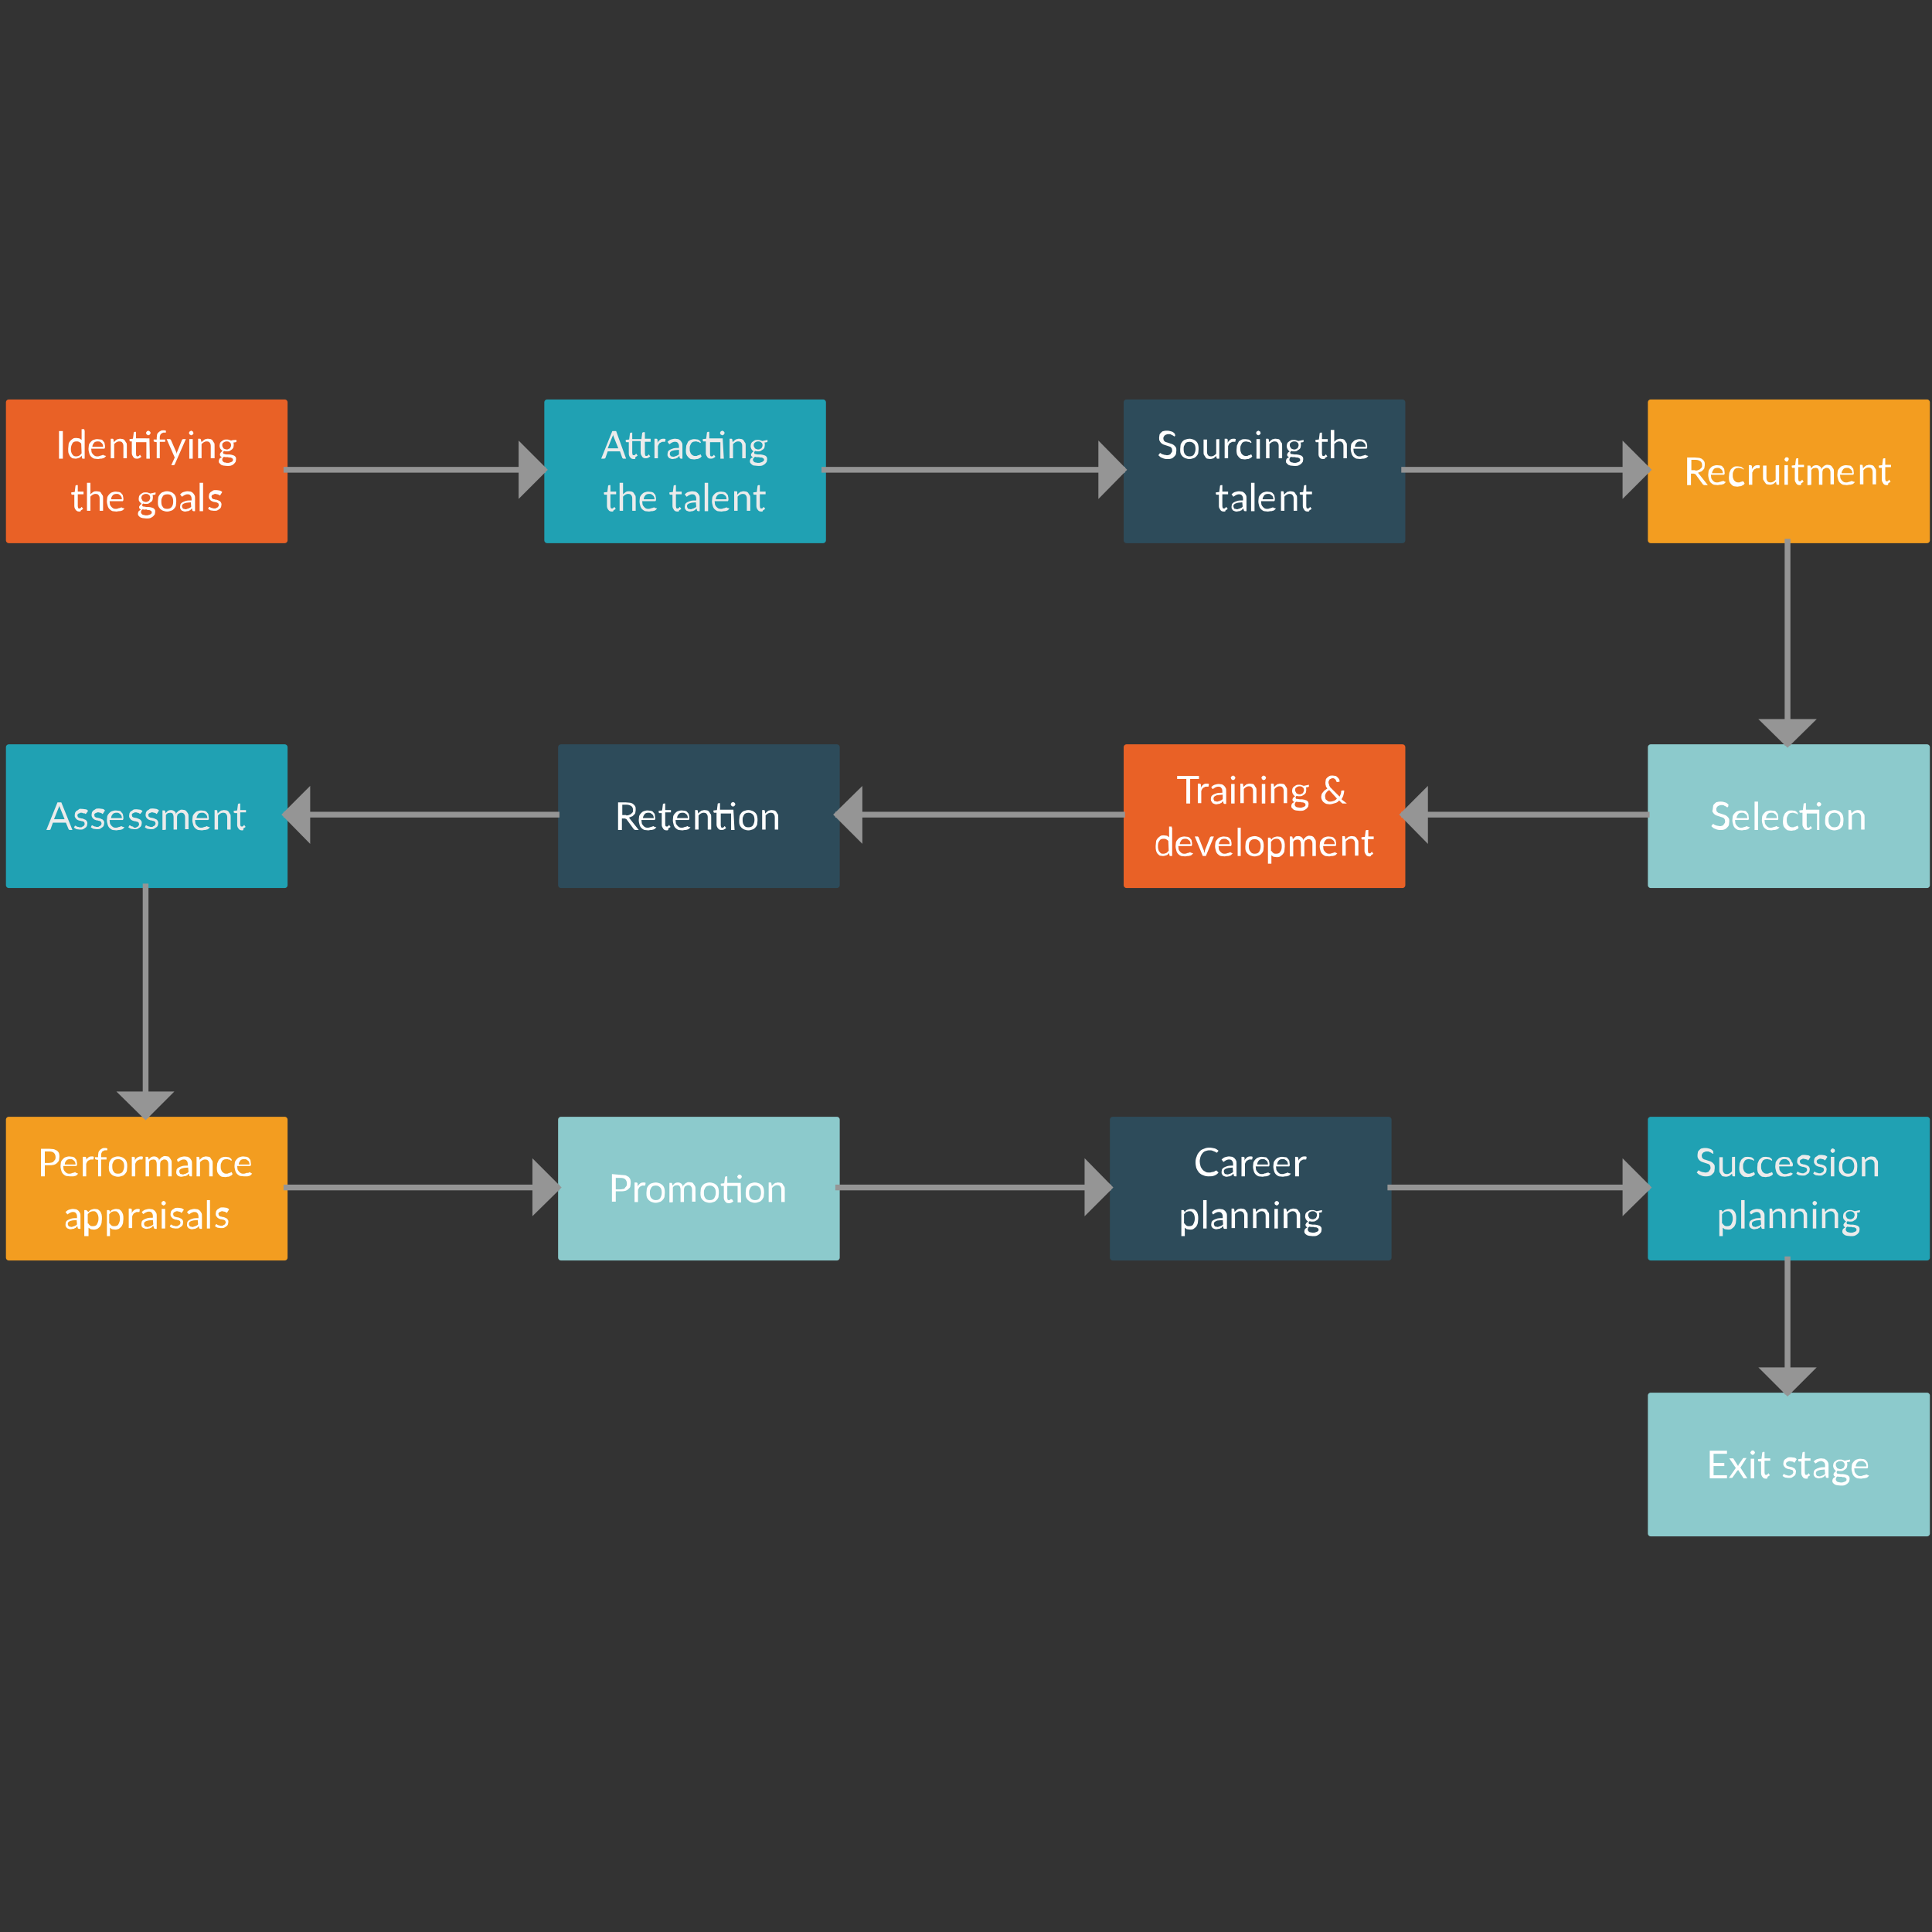 <svg xmlns="http://www.w3.org/2000/svg" id="jp15qxs71" viewBox="0 0 600 600"><rect x="0" y="0" width="600" height="600" fill="#333333" stroke="none"/><style>.st0{fill:#e96126;stroke:#e96126;stroke-width:1.5;stroke-linecap:round;stroke-linejoin:round}.st1{enable-background:new}.st2{fill:#fff}.st3{fill:#20a1b3;stroke:#20a1b3;stroke-width:1.5;stroke-linecap:round;stroke-linejoin:round}.st4{fill:#ebebeb}.st5{fill:none;stroke-width:1.5}.st5,.st6{stroke:#959595}.st6,.st7,.st8,.st9{stroke-width:1.5}.st6{fill:#959595}.st7{fill:#2d4b5a;stroke:#2d4b5a}.st7,.st8,.st9{stroke-linecap:round;stroke-linejoin:round}.st8{fill:#f39d20;stroke:#f39d20}.st9{fill:#8ccacc;stroke:#8ccacc}</style><g id="scale" transform="scale(1.19)"><g id="jp15qxs7-ko25" transform="translate(5 5)"><path id="image" d="M69.3 100h-72v36h72v-36" class="st0" vector-effect="non-scaling-stroke"/><g class="st1"><path d="M11.4 114.7h-1v-7.2h1v7.2zm5.7-7.4v7.4h-.5c-.1 0-.2-.1-.2-.2l-.1-.6c-.2.3-.4.5-.7.6s-.6.2-.9.2c-.3 0-.6-.1-.8-.1-.2-.1-.4-.3-.6-.5-.1-.2-.3-.5-.4-.8s-.1-.7-.1-1.2c0-.4.1-.7.1-1.1s.2-.6.4-.9c.2-.2.4-.4.7-.6s.6-.2.9-.2c.3 0 .6.1.8.1.2.1.4.3.6.4V107h.7v.3zm-.9 3.5c-.1-.2-.4-.4-.6-.5-.2-.1-.4-.1-.6-.1-.5 0-.9.1-1.1.5-.2.4-.4.8-.4 1.4 0 .4 0 .6.1.9.1.2.1.4.3.6.1.1.2.3.4.4s.4.1.6.1c.3 0 .6-.1.8-.2.2-.1.4-.4.6-.6l-.1-2.5zm6.5 3.2l-.4.4c-.1.1-.3.2-.5.2-.1.1-.4.1-.6.1-.2 0-.4.1-.6.1-.4 0-.6-.1-1-.1-.3-.1-.6-.3-.8-.5-.2-.2-.4-.5-.5-.9-.1-.4-.2-.7-.2-1.2 0-.4.1-.7.1-1 .1-.3.3-.6.5-.8.2-.2.4-.4.7-.5.3-.1.6-.2 1-.2.3 0 .6.1.9.1s.5.2.6.4c.2.2.4.4.4.7.1.3.1.6.1.9 0 .1 0 .2-.1.3 0 .1-.1.1-.1.1h-3.4c0 .3.1.6.1.9.1.2.2.4.4.6.1.1.3.3.5.4s.4.1.6.1c.2 0 .4 0 .6-.1.1-.1.3-.1.4-.1.1-.1.2-.1.3-.1.1-.1.1-.1.2-.1s.1 0 .1.1l.7.2zm-.8-2.4c0-.2 0-.4-.1-.6-.1-.1-.1-.3-.3-.4-.1-.1-.2-.2-.4-.3-.1-.1-.4-.1-.6-.1-.4 0-.8.1-1 .4s-.4.6-.4 1h2.8zm2.8-1.2l.4-.4c.1-.1.3-.2.4-.3.1-.1.3-.1.4-.1.1-.1.4-.1.5-.1.3 0 .5.1.7.1.2.1.4.2.5.4.1.1.2.4.4.6.1.2.1.5.1.8v3.2h-.9v-3.2c0-.4-.1-.7-.3-.9-.1-.2-.4-.3-.8-.3-.3 0-.5.1-.7.2-.2.1-.4.3-.6.5v3.7h-.9v-5.1h.5c.1 0 .2.1.2.2l.1.7zm9.4 4.3h-.9v-4.3h-2.7v3.1c0 .2.1.4.1.5.1.1.2.1.4.1.1 0 .1 0 .2-.1.1 0 .1-.1.1-.1.1 0 .1-.1.1-.1l.1-.1c.1 0 .1 0 .1.1l.3.4c-.1.1-.4.3-.6.4-.2.1-.4.1-.6.1-.4 0-.7-.1-.9-.4s-.4-.6-.4-1v-3.1H29c-.1 0-.1 0-.1-.1-.1 0-.1-.1-.1-.1v-.4l.9-.1.2-1.6c0-.1 0-.1.1-.1l.1-.1h.4v1.7H34l.1 5.3zm.2-6.7c0 .1 0 .1-.1.2 0 .1-.1.1-.1.2-.1.1-.1.1-.2.1s-.1.1-.2.1-.1 0-.2-.1c-.1 0-.1-.1-.2-.1-.1-.1-.1-.1-.1-.2s-.1-.1-.1-.2 0-.1.1-.2c0-.1.1-.1.1-.2.1-.1.1-.1.2-.1s.1-.1.2-.1.1 0 .2.1c.1 0 .1.1.2.1.1.1.1.1.1.2.1 0 .1.1.1.2zm1.6 6.7v-4.3l-.6-.1c-.1 0-.1-.1-.1-.1-.1 0-.1-.1-.1-.1v-.4h.8v-.5c0-.3.1-.6.1-.8s.2-.4.4-.6c.1-.1.4-.3.6-.4s.4-.1.7-.1c.2 0 .4 0 .6.1v.4c0 .1-.1.1-.1.1h-.4c-.2 0-.3 0-.4.1s-.2.1-.4.2c-.1.1-.1.2-.2.4s-.1.4-.1.6v.5h1.4v.6h-1.4v4.3h-.8zm7.6-5.1l-2.9 6.6c0 .1-.1.1-.1.1-.1.1-.1.1-.2.1h-.6l.9-2-2.1-4.8h.8c.1 0 .1 0 .2.1l.1.1L41 113c.1.1.1.3.1.4.1-.1.1-.3.1-.4l1.3-3.2c0-.1.1-.1.1-.1.1 0 .1-.1.1-.1h.8zm2-1.6c0 .1 0 .1-.1.2 0 .1-.1.1-.1.2s-.1.1-.2.1-.1.1-.2.1-.1 0-.2-.1-.1-.1-.2-.1c-.1-.1-.1-.1-.1-.2s-.1-.1-.1-.2 0-.1.1-.2c0-.1.1-.1.1-.2.1-.1.1-.1.2-.1s.1-.1.2-.1.1 0 .2.1c.1 0 .1.1.2.1.1.1.1.1.1.2s.1.1.1.2zm-.2 1.6v5.1h-.9v-5.1h.9zm2.3.8l.4-.4c.1-.1.3-.2.4-.3.1-.1.3-.1.4-.1.1-.1.4-.1.5-.1.3 0 .5.1.7.1.2.1.4.2.5.4.1.1.2.4.4.6.1.2.1.5.1.8v3.2h-1v-3.2c0-.4-.1-.7-.3-.9-.1-.2-.4-.3-.8-.3-.3 0-.5.1-.7.2s-.4.3-.6.5v3.7h-.9v-5.1h.5c.1 0 .2.1.2.2l.2.7zm9.1-.6v.4c0 .1-.1.2-.2.2l-.6.1c.1.2.1.4.1.7 0 .2-.1.5-.1.6-.1.1-.2.4-.4.5-.1.1-.4.3-.6.4-.2.1-.5.1-.8.1-.2 0-.4 0-.6-.1-.1.1-.2.1-.2.2-.1.1-.1.1-.1.2s.1.2.1.3c.1.1.2.1.4.1.1.1.4.1.6.1h.6c.2 0 .4.1.6.1.2.1.4.1.6.2.1.1.3.2.4.4.1.1.1.4.1.6s-.1.4-.1.6c-.1.2-.3.4-.5.6-.2.2-.4.3-.7.4-.3.1-.6.1-1 .1s-.7-.1-1-.1c-.3-.1-.5-.1-.7-.3l-.4-.4c-.1-.1-.1-.4-.1-.5 0-.2.1-.4.2-.6.1-.1.4-.3.6-.4-.1-.1-.3-.1-.4-.3-.1-.1-.1-.3-.1-.5 0-.1 0-.1.1-.2 0-.1.1-.1.1-.2l.2-.2c.1-.1.1-.1.3-.2-.2-.1-.4-.4-.6-.6-.1-.2-.2-.5-.2-.8 0-.2.1-.5.1-.6.1-.2.2-.4.4-.5.1-.1.4-.3.6-.4.2-.1.5-.1.8-.1.2 0 .4 0 .6.1.2.1.4.1.5.2.2-.2 1.4-.2 1.4-.2zm-.9 5.2c0-.1 0-.2-.1-.3-.1-.1-.1-.1-.3-.2-.1-.1-.3-.1-.4-.1s-.4 0-.5-.1H54c-.2 0-.4 0-.5-.1-.2.1-.4.2-.4.4-.1.1-.1.3-.1.4s0 .2.1.3c.1.1.1.2.3.3.1.1.3.1.4.1.2.1.4.1.6.1.2 0 .4 0 .6-.1s.4-.1.5-.2c.1-.1.2-.1.3-.3-.1.1 0 0 0-.2zm-1.7-2.7c.2 0 .4 0 .5-.1.1-.1.3-.1.4-.2s.1-.2.2-.4c.1-.1.1-.3.1-.4 0-.3-.1-.6-.3-.7-.2-.2-.4-.3-.8-.3s-.6.1-.9.3-.3.4-.3.7c0 .1 0 .3.1.4.1.1.1.2.2.4.1.1.2.1.4.2.1 0 .3.1.4.1z" class="st2"/></g><g class="st1"><path d="M15.7 128.5c-.4 0-.7-.1-.9-.4-.2-.2-.4-.6-.4-1v-3h-.6c-.1 0-.1 0-.1-.1-.1 0-.1-.1-.1-.1v-.4l.9-.1.2-1.6c0-.1 0-.1.1-.1l.1-.1h.4v1.7h1.5v.7h-1.5v3.1c0 .2.1.4.1.5.1.1.2.1.4.1.1 0 .1 0 .2-.1.1 0 .1-.1.1-.1.1 0 .1-.1.1-.1l.1-.1c.1 0 .1 0 .1.1l.3.4c-.1.1-.4.3-.6.4 0 .3-.2.3-.4.3zm2.9-4.5c.2-.2.4-.4.7-.6s.6-.2.9-.2c.3 0 .5.1.7.1s.4.2.5.4c.1.1.2.4.4.6.1.2.1.5.1.8v3.2H21v-3.2c0-.4-.1-.7-.3-.9-.1-.2-.4-.3-.8-.3-.3 0-.5.1-.7.2-.2.1-.4.3-.6.5v3.7h-.9V121h.9v3zm8.9 3.7l-.4.4c-.1.1-.3.2-.5.2-.1.1-.4.1-.6.1s-.4.1-.6.1c-.4 0-.6-.1-1-.1-.3-.1-.6-.3-.8-.5s-.4-.5-.5-.9-.2-.7-.2-1.2c0-.4.1-.7.1-1 .1-.3.3-.6.5-.8s.4-.4.7-.5c.3-.1.6-.2 1-.2.3 0 .6.1.9.1.3.1.5.2.6.4.2.2.4.4.4.7.1.3.1.6.1.9 0 .1 0 .2-.1.3 0 .1-.1.1-.1.1h-3.4c0 .3.1.6.1.9.1.2.2.4.4.6.1.1.3.3.5.4s.4.1.6.1c.2 0 .4 0 .6-.1s.3-.1.4-.1c.1-.1.2-.1.3-.1.1-.1.1-.1.2-.1s.1 0 .1.1l.7.2zm-.7-2.4c0-.2 0-.4-.1-.6-.1-.1-.1-.3-.3-.4-.1-.1-.2-.2-.4-.3-.1-.1-.4-.1-.6-.1-.4 0-.8.1-1 .4-.2.2-.4.6-.4 1h2.8zm8.8-1.8v.4c0 .1-.1.2-.2.2l-.6.1c.1.2.1.4.1.7 0 .2-.1.5-.1.6-.1.2-.2.4-.4.5s-.4.3-.6.4-.5.1-.8.1c-.2 0-.4 0-.6-.1-.1.1-.2.1-.2.2-.1.1-.1.1-.1.2s.1.2.1.3c.1.1.2.1.4.1.1 0 .4.1.6.1h.6c.2 0 .4.1.6.1.2.1.4.1.6.2.1.1.3.2.4.4.1.1.1.4.1.6s-.1.4-.1.6c-.1.2-.3.4-.5.6-.2.1-.4.3-.7.4-.3.1-.6.1-1 .1s-.7-.1-1-.1c-.3-.1-.5-.1-.7-.3-.2-.1-.3-.3-.4-.4-.1-.1-.1-.4-.1-.5 0-.2.1-.4.2-.6.1-.1.4-.3.6-.4-.1-.1-.3-.1-.4-.3s-.1-.3-.1-.4c0-.1 0-.1.1-.2 0-.1.1-.1.1-.2s.1-.1.2-.2.1-.1.3-.2c-.2-.1-.4-.4-.6-.6s-.2-.5-.2-.8c0-.2.1-.5.1-.6.1-.2.2-.4.4-.5.1-.1.4-.3.6-.4.2-.1.5-.1.8-.1.2 0 .4 0 .6.1.2.1.4.1.5.2l1.4-.3zm-1 5.2c0-.1 0-.2-.1-.3s-.1-.1-.3-.2-.3-.1-.4-.1c-.1 0-.4 0-.5-.1-.1-.1-.4 0-.5 0-.2 0-.4 0-.5-.1-.2.1-.4.2-.4.4-.1.1-.1.3-.1.4 0 .1 0 .2.1.3.1.1.1.2.3.3s.3.1.4.1c.2.1.4.1.6.1s.4 0 .6-.1c.2-.1.4-.1.5-.2.1-.1.2-.1.3-.3v-.2zM33 126c.2 0 .4 0 .5-.1.1-.1.3-.1.4-.2.1-.1.1-.2.2-.4.1-.1.1-.3.1-.4 0-.3-.1-.6-.3-.7-.2-.2-.4-.3-.8-.3s-.6.1-.9.3c-.2.2-.3.4-.3.7 0 .1 0 .3.1.4s.1.2.2.4c.1.1.2.1.4.2.1 0 .2.1.4.1zm5.6-2.8c.4 0 .7.1 1 .2.3.1.6.3.8.5s.4.5.5.9.1.7.1 1.1c0 .4-.1.8-.1 1.1-.1.3-.3.6-.5.8s-.4.4-.8.5c-.3.1-.6.2-1 .2s-.7-.1-1-.2c-.3-.1-.6-.3-.8-.5s-.4-.5-.5-.8c-.1-.3-.1-.7-.1-1.1 0-.4.1-.8.1-1.1.1-.4.3-.6.5-.9.2-.2.4-.4.8-.5.3-.1.5-.2 1-.2zm0 4.6c.5 0 .9-.1 1.2-.5.3-.4.4-.8.4-1.4 0-.6-.1-1.1-.4-1.4-.2-.4-.6-.5-1.2-.5-.3 0-.5.1-.6.1-.2.1-.4.2-.5.4-.1.1-.2.4-.3.6-.1.2-.1.5-.1.8 0 .6.1 1.1.4 1.4.1.3.5.5 1.1.5zM42 124c.3-.3.6-.5.9-.6.4-.1.7-.2 1.1-.2.3 0 .5.1.8.1.2.1.4.2.6.4.1.1.3.4.4.6s.1.5.1.8v3.3h-.4c-.1 0-.1 0-.2-.1-.1 0-.1-.1-.1-.1l-.1-.5c-.1.1-.3.2-.4.4-.1.1-.3.1-.4.2-.1.1-.3.1-.4.1-.1 0-.4.1-.5.1-.2 0-.4 0-.6-.1-.1-.1-.4-.1-.4-.2-.1-.1-.2-.2-.3-.4-.1-.1-.1-.4-.1-.6s.1-.4.1-.6c.1-.2.3-.4.5-.5.2-.1.6-.3 1-.4.4-.1.9-.1 1.4-.1v-.4c0-.4-.1-.7-.3-.9-.1-.2-.4-.3-.7-.3-.2 0-.4 0-.6.1-.1.1-.3.1-.4.2-.1.1-.2.1-.3.2-.1.1-.1.1-.2.1s-.1 0-.1-.1c-.1 0-.1-.1-.1-.1l-.3-.4zm2.8 2.1c-.4 0-.8.1-1.1.1-.3.1-.5.1-.7.2-.2.1-.3.2-.4.3-.1.1-.1.2-.1.4s0 .2.1.4c.1.1.1.1.1.2.1.1.1.1.3.1.1 0 .2.1.4.1.1 0 .3 0 .4-.1.1 0 .3-.1.4-.1.1-.1.2-.1.4-.2.1-.1.2-.1.3-.3l-.1-1.1zM48 121v7.4h-.9V121h.9zm4.5 3.2c-.1.1-.1.1-.2.1s-.1 0-.1-.1-.1-.1-.2-.1c-.1-.1-.2-.1-.4-.1-.1-.1-.3-.1-.4-.1-.1 0-.3 0-.4.1-.1.1-.2.1-.3.1s-.1.1-.2.2-.1.2-.1.3c0 .1.1.2.1.4.1.1.1.1.3.2.1.1.3.1.4.1.1.1.3.1.5.1.1.1.4.1.5.2.1.1.3.1.4.2.1.1.2.2.3.4s.1.3.1.5-.1.4-.1.6c-.1.2-.2.4-.4.5-.1.1-.4.3-.6.4s-.5.1-.8.1c-.4 0-.6-.1-.9-.1-.3-.1-.5-.3-.7-.4l.2-.4c0-.1.1-.1.1-.1h.1c.1 0 .1 0 .2.1s.1.1.2.1c.1.1.2.1.4.1.1.1.3.1.5.1.1 0 .4 0 .4-.1.1-.1.2-.1.4-.2.1-.1.1-.1.2-.3.1-.1.1-.2.1-.3 0-.1-.1-.3-.1-.4-.1-.1-.1-.1-.3-.2-.1-.1-.3-.1-.4-.1-.1-.1-.3-.1-.5-.1-.1-.1-.4-.1-.5-.2-.1-.1-.3-.1-.4-.3-.1-.1-.2-.2-.3-.4s-.1-.4-.1-.6.1-.4.1-.6c.1-.1.2-.4.4-.5.1-.1.4-.2.6-.4.2-.1.5-.1.8-.1.4 0 .6.1.9.1.3.1.5.2.7.4l-.5.8z" class="st2"/></g></g><g id="jp15qxs7-ko12" transform="translate(200 5)"><path id="image_1_" d="M14.8 100h-72v36h72v-36" class="st3" vector-effect="non-scaling-stroke"/><g class="st1"><path d="M-36.6 114.7h-.7c-.1 0-.1 0-.2-.1l-.1-.1-.6-1.7h-3.2l-.6 1.7c0 .1-.1.1-.1.1-.1.1-.1.1-.3.1h-.7l2.9-7.2h1l2.6 7.2zm-2-2.6l-1.2-3c0-.1-.1-.2-.1-.3-.1-.1-.1-.2-.1-.4-.1.3-.1.5-.2.6l-1.2 3h2.8zm4 2.7c-.4 0-.7-.1-.9-.4-.2-.2-.4-.6-.4-1v-3h-.6c-.1 0-.1 0-.1-.1-.1 0-.1-.1-.1-.1v-.4l.9-.1.2-1.6c0-.1 0-.1.1-.1l.1-.1h.4v1.7h2.4l.2-1.6c0-.1 0-.1.1-.1l.1-.1h.5v1.7h1.5v.8h-1.5v3.1c0 .2.1.4.1.5.1.1.2.1.4.1.1 0 .1 0 .2-.1l.1-.1c.1 0 .1-.1.1-.1l.1-.1c.1 0 .1 0 .1.1l.3.4c-.1.1-.4.3-.6.4s-.4.1-.6.1c-.4 0-.7-.1-.9-.4s-.4-.6-.4-1v-3.1H-35v3.1c0 .2.1.4.1.5.1.1.2.1.4.1.1 0 .1 0 .2-.1.1 0 .1-.1.1-.1.1 0 .1-.1.1-.1l.1-.1c.1 0 .1 0 .1.1l.3.4c-.1.1-.4.3-.6.4.1.5-.1.5-.4.5zm6.2-4.2c.1-.4.4-.6.6-.8.2-.2.5-.3.9-.3h.3c.1 0 .2.1.3.1l-.1.6c0 .1-.1.1-.1.1h-.5c-.1 0-.3 0-.4.1-.1.1-.2.1-.4.2-.1.1-.2.2-.3.4-.1.1-.1.3-.2.4v3.2h-.9v-5.1h.5c.1 0 .1 0 .2.1s.1.1.1.2v.8zm2.6-.3c.3-.3.6-.5.9-.6.4-.1.7-.2 1.1-.2.3 0 .5.1.8.1.2.1.4.2.6.4.1.1.3.4.4.6.1.2.1.5.1.8v3.3h-.4c-.1 0-.1 0-.2-.1-.1 0-.1-.1-.1-.1l-.1-.5c-.1.1-.3.2-.4.4-.1.1-.3.1-.4.2-.1.1-.3.1-.4.1-.1 0-.4.1-.5.1-.2 0-.4 0-.6-.1-.1-.1-.4-.1-.4-.2-.1-.1-.2-.2-.3-.4-.1-.1-.1-.4-.1-.6s.1-.4.1-.6c.1-.2.3-.4.5-.5s.6-.3 1-.4c.4-.1.9-.1 1.4-.1v-.4c0-.4-.1-.7-.3-.9-.1-.2-.4-.3-.7-.3-.2 0-.4 0-.6.1s-.3.1-.4.2c-.1.1-.2.1-.3.2-.1.1-.1.1-.2.1s-.1 0-.1-.1c-.1 0-.1-.1-.1-.1l-.3-.4zm2.9 2.1c-.4 0-.8.1-1.1.1-.3.1-.5.1-.7.2s-.3.2-.4.3c0 .1-.1.3-.1.4s0 .2.1.4c.1.1.1.1.1.2.1.1.1.1.3.1.1 0 .2.1.4.1s.3 0 .4-.1c.1 0 .3-.1.4-.1.1-.1.2-.1.4-.2.1-.1.2-.1.3-.3v-1.1zm5.8-1.9c0 .1-.1.1 0 0-.1.1-.1.1-.2.1s-.1 0-.1-.1c-.1-.1-.1-.1-.2-.1-.1-.1-.2-.1-.4-.1-.1-.1-.3-.1-.5-.1s-.5.1-.6.1c-.2.1-.4.2-.5.4-.1.1-.2.4-.3.6-.1.2-.1.5-.1.8s0 .6.1.8c.1.2.1.4.3.6.1.1.3.3.5.4s.4.1.6.1c.2 0 .4 0 .5-.1.1-.1.3-.1.4-.1.1-.1.1-.1.2-.1.1-.1.1-.1.2-.1s.1 0 .1.1l.2.4c-.1.1-.2.3-.4.4-.1.1-.3.1-.4.2-.1.1-.4.1-.5.1-.1 0-.4.1-.6.1-.3 0-.6-.1-.9-.1-.3-.1-.5-.3-.7-.5s-.4-.5-.5-.8c-.1-.3-.1-.7-.1-1.1s.1-.7.1-1.1c.1-.3.3-.6.4-.9s.4-.4.7-.6c.3-.1.6-.2 1-.2s.6.1.9.1c.3.1.5.3.7.5l.1.3zm6 4.2h-.9v-4.3h-2.7v3.1c0 .2.1.4.1.5.1.1.2.1.4.1.1 0 .1 0 .2-.1.1 0 .1-.1.1-.1.1 0 .1-.1.1-.1l.1-.1c.1 0 .1 0 .1.1l.3.4c-.1.1-.4.3-.6.4-.2.1-.4.1-.6.1-.4 0-.7-.1-.9-.4s-.4-.6-.4-1v-3.1h-.6c-.1 0-.1 0-.1-.1-.1 0-.1-.1-.1-.1v-.4l.9-.1.2-1.6c0-.1 0-.1.1-.1l.1-.1h.4v1.7h3.5l.3 5.3zm.2-6.7c0 .1 0 .1-.1.2 0 .1-.1.1-.1.2s-.1.1-.2.1-.1.1-.2.1-.1 0-.2-.1c-.1 0-.1-.1-.2-.1s-.1-.1-.1-.2-.1-.1-.1-.2 0-.1.1-.2c0-.1.1-.1.1-.2s.1-.1.2-.1.1-.1.2-.1.1 0 .2.1c.1 0 .1.1.2.1.1.1.1.1.1.2.1 0 .1.1.1.2zm2.1 2.4l.4-.4c.1-.1.3-.2.4-.3.1-.1.3-.1.4-.1.1-.1.4-.1.5-.1.3 0 .5.1.7.1.2.1.4.2.5.4.1.1.2.4.4.6.1.2.1.5.1.8v3.2h-.9v-3.2c0-.4-.1-.7-.3-.9-.1-.2-.4-.3-.8-.3-.3 0-.5.1-.7.2-.2.1-.4.3-.6.5v3.7h-.9v-5.1h.5c.1 0 .2.1.2.2l.1.7zm9.1-.6v.4c0 .1-.1.2-.2.2l-.6.1c.1.2.1.4.1.7 0 .2-.1.5-.1.6s-.2.4-.4.5-.4.3-.6.4-.5.1-.8.1c-.2 0-.4 0-.6-.1-.1.1-.2.1-.2.2s-.1.1-.1.2.1.2.1.3.2.1.4.1c.1.1.4.1.6.1h.6c.2 0 .4.1.6.1.2.1.4.1.6.2.1.1.3.2.4.4s.1.4.1.6-.1.4-.1.6c-.1.2-.3.4-.5.6-.2.1-.4.3-.7.4s-.6.1-1 .1-.7-.1-1-.1-.5-.1-.7-.3c-.2-.1-.3-.3-.4-.4-.1-.1-.1-.4-.1-.5 0-.2.1-.4.2-.6.1-.1.4-.3.6-.4-.1-.1-.3-.1-.4-.3-.1-.1-.1-.3-.1-.4 0-.1 0-.1.1-.2 0-.1.1-.1.1-.2l.2-.2c.1-.1.1-.1.3-.2-.3-.1-.4-.4-.6-.6-.1-.2-.2-.5-.2-.8 0-.2.1-.5.1-.6.1-.2.2-.4.4-.5.1-.1.4-.3.6-.4.2-.1.5-.1.8-.1.2 0 .4 0 .6.1s.4.1.5.2l1.4-.3zm-.9 5.2c0-.1 0-.2-.1-.3s-.1-.1-.3-.2c-.1-.1-.3-.1-.4-.1s-.4 0-.5-.1h-.5c-.2 0-.4 0-.5-.1-.2.1-.4.2-.4.4-.2.1-.2.3-.2.4s0 .2.1.3c.1.1.1.2.3.3.1.1.3.1.4.1.2.1.4.1.6.1s.4 0 .6-.1.4-.1.5-.2c.1-.1.2-.1.3-.3.1.1.1 0 .1-.2zm-1.6-2.7c.2 0 .4 0 .5-.1s.3-.1.4-.2.1-.2.2-.4c.1-.1.1-.3.1-.4 0-.3-.1-.6-.3-.7-.2-.2-.4-.3-.8-.3s-.6.1-.9.3c-.2.2-.3.4-.3.7 0 .1 0 .3.1.4s.1.2.2.4c.1.1.2.1.4.2 0 0 .2.1.4.1z" class="st4"/></g><g class="st1"><path d="M-40.3 128.5c-.4 0-.7-.1-.9-.4-.2-.2-.4-.6-.4-1v-3h-.6c-.1 0-.1 0-.1-.1-.1 0-.1-.1-.1-.1v-.4l.9-.1.2-1.6c0-.1 0-.1.1-.1l.1-.1h.4v1.7h1.5v.7h-1.5v3.1c0 .2.1.4.1.5.1.1.2.1.4.1.1 0 .1 0 .2-.1.1 0 .1-.1.1-.1.1 0 .1-.1.1-.1l.1-.1c.1 0 .1 0 .1.1l.3.4c-.1.1-.4.3-.6.4 0 .3-.2.3-.4.3zm2.9-4.5c.2-.2.4-.4.7-.6s.6-.2.9-.2c.3 0 .5.1.7.1.2.1.4.2.5.4.1.1.2.4.4.6.1.2.1.5.1.8v3.2h-.9v-3.2c0-.4-.1-.7-.3-.9-.1-.2-.4-.3-.8-.3-.3 0-.5.1-.7.2-.2.1-.4.3-.6.5v3.7h-.9V121h.9v3zm8.9 3.7l-.4.4c-.1.1-.3.2-.5.2-.1.1-.4.1-.6.1s-.4.1-.6.1c-.4 0-.6-.1-1-.1-.3-.1-.6-.3-.8-.5s-.4-.5-.5-.9-.2-.7-.2-1.2c0-.4.1-.7.1-1 .1-.3.3-.6.5-.8.2-.2.4-.4.7-.5.3-.1.6-.2 1-.2.3 0 .6.1.9.1.3.1.5.2.6.4.2.2.4.4.4.7.1.3.1.6.1.9 0 .1 0 .2-.1.3 0 .1-.1.1-.1.1h-3.4c0 .3.1.6.1.9.1.2.2.4.4.6s.3.3.5.4c.2.1.4.1.6.1.2 0 .4 0 .6-.1.1-.1.3-.1.4-.1.1-.1.2-.1.3-.1.1-.1.1-.1.2-.1s.1 0 .1.1l.7.2zm-.7-2.4c0-.2 0-.4-.1-.6-.1-.1-.1-.3-.3-.4-.1-.1-.2-.2-.4-.3-.1-.1-.4-.1-.6-.1-.4 0-.8.1-1 .4-.2.2-.4.6-.4 1h2.8zm6 3.2c-.4 0-.7-.1-.9-.4s-.4-.6-.4-1v-3h-.6c-.1 0-.1 0-.1-.1-.1 0-.1-.1-.1-.1v-.4l.9-.1.2-1.6c0-.1 0-.1.1-.1l.1-.1h.4v1.7h1.5v.7h-1.5v3.1c0 .2.1.4.1.5.1.1.2.1.4.1.1 0 .1 0 .2-.1.1 0 .1-.1.1-.1.1 0 .1-.1.1-.1l.1-.1c.1 0 .1 0 .1.1l.3.4c-.1.1-.4.3-.6.4.1.3-.2.3-.4.3zm1.9-4.5c.3-.3.6-.5.9-.6.4-.1.7-.2 1.1-.2.3 0 .5.1.8.1.2.1.4.2.6.4.1.1.3.4.4.6s.1.5.1.8v3.3h-.4c-.1 0-.1 0-.2-.1-.1 0-.1-.1-.1-.1l-.1-.5c-.1.1-.3.2-.4.4-.1.1-.3.1-.4.2-.1.1-.3.1-.4.1-.1 0-.4.1-.5.1-.2 0-.4 0-.6-.1-.1-.1-.4-.1-.4-.2-.1-.1-.2-.2-.3-.4-.1-.1-.1-.4-.1-.6s.1-.4.1-.6c.1-.2.3-.4.5-.5.2-.1.6-.3 1-.4.4-.1.9-.1 1.4-.1v-.4c0-.4-.1-.7-.3-.9-.1-.2-.4-.3-.7-.3-.2 0-.4 0-.6.1-.1.1-.3.1-.4.2-.1.1-.2.1-.3.2-.1.1-.1.1-.2.1s-.1 0-.1-.1c-.1 0-.1-.1-.1-.1l-.3-.4zm2.9 2.1c-.4 0-.8.1-1.1.1-.3.1-.5.1-.7.2s-.3.2-.4.3c-.1.1-.1.2-.1.4s0 .2.1.4c.1.1.1.1.1.2s.1.1.3.1c.1 0 .2.1.4.1.1 0 .3 0 .4-.1.1 0 .3-.1.4-.1.1-.1.2-.1.4-.2.1-.1.2-.1.3-.3l-.1-1.1zm3.2-5.1v7.4h-.9V121h.9zm5.6 6.7l-.4.4c-.1.1-.3.2-.5.2-.1.1-.4.1-.6.1-.2 0-.4.1-.6.1-.4 0-.6-.1-1-.1-.3-.1-.6-.3-.8-.5-.2-.2-.4-.5-.5-.9s-.2-.7-.2-1.2c0-.4.1-.7.1-1 .1-.3.3-.6.5-.8.2-.2.4-.4.7-.5.3-.1.6-.2 1-.2.3 0 .6.1.9.1.3.1.5.2.6.4.2.2.4.4.4.7.1.3.1.6.1.9 0 .1 0 .2-.1.3 0 .1-.1.1-.1.1h-3.4c0 .3.1.6.1.9.1.2.2.4.4.6.1.1.3.3.5.4.2.1.4.1.6.1.2 0 .4 0 .6-.1s.3-.1.4-.1c.1-.1.2-.1.3-.1.1-.1.1-.1.2-.1s.1 0 .1.1l.7.2zm-.8-2.4c0-.2 0-.4-.1-.6s-.1-.3-.3-.4c-.1-.1-.2-.2-.4-.3-.1-.1-.4-.1-.6-.1-.4 0-.8.1-1 .4-.2.2-.4.6-.4 1h2.8zm2.8-1.2l.4-.4c.2-.2.3-.2.4-.3.1-.1.3-.1.4-.1.1-.1.4-.1.5-.1.3 0 .5.1.7.1.2.1.4.2.5.4.1.1.2.4.4.6.1.2.1.5.1.8v3.2h-.9v-3.2c0-.4-.1-.7-.3-.9-.1-.2-.4-.3-.8-.3-.3 0-.5.1-.7.2-.2.1-.4.3-.6.5v3.7h-.9v-5.1h.6c.1 0 .2.1.2.2v.7zm6.3 4.4c-.4 0-.7-.1-.9-.4-.2-.2-.4-.6-.4-1v-3h-.6c-.1 0-.1 0-.1-.1-.1 0-.1-.1-.1-.1v-.4l.9-.1.2-1.6c0-.1 0-.1.1-.1l.1-.1h.4v1.7h1.5v.7h-1.5v3.1c0 .2.1.4.1.5.1.1.2.1.4.1.1 0 .1 0 .2-.1.1 0 .1-.1.1-.1.1 0 .1-.1.1-.1l.1-.1c.1 0 .1 0 .1.1l.3.4c-.1.1-.4.3-.6.4 0 .3-.2.3-.4.3z" class="st4"/></g></g><g id="jp15qxs7-ko20" transform="translate(-435 -510)"><path id="graphics" d="M509 632.6h68.4" class="st5"/><g id="toIcon" transform="rotate(90 47.5 587.5)"><aaa:namedview xmlns:aaa="http://sodipodi.sourceforge.net/DTD/sodipodi-0.dtd" xmlns:aab="http://www.inkscape.org/namespaces/inkscape" id="namedview3053" bordercolor="#666666" borderopacity="1" gridtolerance="10" guidetolerance="10" objecttolerance="10" pagecolor="#ffffff" showgrid="true" aab:current-layer="Layer_1" aab:cx="35.743" aab:cy="39.38" aab:pageopacity="0" aab:pageshadow="2" aab:window-height="706" aab:window-maximized="1" aab:window-width="1366" aab:window-x="-8" aab:window-y="-8" aab:zoom="5.657"/><path id="polygon3051" d="M92.6 58.1l5.8 5.8H86.8z" class="st6"/></g></g><g id="jp15qxs7-ko8" transform="translate(410 5)"><path id="image_2_" d="M-44 100h-72v36h72v-36" class="st7" vector-effect="non-scaling-stroke"/><g class="st1"><path d="M-103.3 108.7c0 .1-.1.1-.1.1l-.1.1s-.1 0-.2-.1-.1-.1-.3-.2-.3-.1-.4-.2c-.1-.1-.4-.1-.6-.1s-.4 0-.6.1-.3.1-.4.2-.2.2-.3.4-.1.3-.1.4c0 .2.1.4.1.5s.2.2.4.4c.1.1.4.1.6.2.2.1.4.1.6.2.2.1.4.1.6.2s.4.2.6.4c.1.1.3.3.4.5s.1.4.1.8c0 .3-.1.6-.1.9-.1.3-.3.5-.5.7s-.4.4-.8.5c-.3.1-.6.1-1 .1-.5 0-.9-.1-1.3-.3-.4-.1-.7-.4-1-.7l.3-.4c0-.1.1-.1.1-.1.1 0 .1-.1.1-.1s.1 0 .1.1c.1 0 .1.1.2.1.1.1.1.1.2.1.1.1.2.1.3.1.1.1.2.1.4.1.1 0 .3.1.5.1s.4 0 .6-.1.4-.1.4-.3c.1-.1.2-.3.3-.4s.1-.4.1-.5c0-.2-.1-.4-.1-.5-.1-.1-.2-.3-.4-.4s-.4-.1-.6-.2-.4-.1-.6-.2-.4-.1-.6-.2-.4-.2-.6-.4c-.1-.1-.3-.4-.4-.6s-.1-.5-.1-.8.1-.5.1-.7.2-.4.4-.6c.2-.2.4-.4.7-.4.3-.1.6-.1.9-.1.4 0 .8.1 1.1.2.4.1.6.3.9.6l.1.5zm3.7.8c.4 0 .7.1 1 .2s.6.3.8.5.4.5.5.9c.1.4.1.7.1 1.1 0 .4-.1.8-.1 1.1-.1.3-.3.6-.5.8-.2.2-.4.4-.8.5-.3.1-.6.2-1 .2s-.7-.1-1-.2-.6-.3-.8-.5-.4-.5-.5-.8c-.1-.3-.1-.7-.1-1.1 0-.4.1-.8.1-1.1.1-.4.3-.6.5-.9.2-.2.4-.4.8-.5.3-.1.7-.2 1-.2zm0 4.6c.5 0 .9-.1 1.2-.5.2-.4.4-.8.4-1.4 0-.6-.1-1.1-.4-1.4s-.6-.5-1.2-.5c-.3 0-.5.1-.6.1-.2.1-.4.2-.5.4l-.3.6c-.1.2-.1.5-.1.8 0 .6.1 1.1.4 1.4.2.3.6.5 1.1.5zm7.8-4.5v5.1h-.5c-.1 0-.2-.1-.2-.2l-.1-.5c-.2.2-.5.4-.7.6-.3.1-.6.2-.9.2-.3 0-.5-.1-.7-.1s-.4-.2-.5-.4-.3-.4-.4-.6-.1-.5-.1-.8v-3.2h.9v3.2c0 .4.1.7.3.9.1.2.4.3.8.3.3 0 .5-.1.7-.2s.4-.3.6-.5v-3.7c-.1-.1.8-.1.8-.1zm2.2 1c.1-.4.4-.6.6-.8.2-.2.5-.3.9-.3h.3c.1 0 .2.1.3.1l-.1.6c0 .1-.1.1-.1.1h-.5c-.1 0-.3 0-.4.1-.1.1-.2.1-.4.2-.1.1-.2.2-.3.4-.1.1-.1.3-.2.4v3.2h-.9v-5.1h.5c.1 0 .1 0 .2.1s.1.1.1.2v.8zm6.2-.1c0 .1 0 .1 0 0-.1.1-.1.1-.2.1s-.1 0-.1-.1-.1-.1-.2-.1-.2-.1-.4-.1-.3-.1-.5-.1c-.3 0-.5.1-.6.1-.2.1-.4.2-.5.4l-.3.6c-.1.2-.1.5-.1.8s0 .6.1.8.1.4.3.6.3.3.5.4.4.1.6.1c.2 0 .4 0 .5-.1s.3-.1.4-.1c.1-.1.1-.1.2-.1.1-.1.1-.1.2-.1s.1 0 .1.1l.2.4c-.1.1-.2.3-.4.4s-.3.1-.4.2-.4.1-.5.1-.4.1-.6.1c-.3 0-.6-.1-.9-.1-.3-.1-.5-.3-.7-.5s-.4-.5-.5-.8c-.1-.4-.1-.7-.1-1.1s.1-.7.1-1.1c.1-.3.3-.6.4-.9s.4-.4.7-.6.6-.2 1-.2.6.1.9.1c.3.1.5.3.7.5l.1.3zm2.4-2.5c0 .1 0 .1-.1.2 0 .1-.1.1-.1.2-.1.1-.1.1-.2.1s-.1.1-.2.1-.1 0-.2-.1c-.1 0-.1-.1-.2-.1-.1-.1-.1-.1-.1-.2s-.1-.1-.1-.2 0-.1.1-.2c0-.1.1-.1.1-.2s.1-.1.2-.1.1-.1.2-.1.1 0 .2.1c.1 0 .1.1.2.1s.1.1.1.2.1.1.1.2zm-.2 1.6v5.1h-.9v-5.1h.9zm2.4.8l.4-.4c.1-.1.3-.2.4-.3.1-.1.3-.1.4-.1.1-.1.4-.1.5-.1.3 0 .5.1.7.1s.4.2.5.4.2.4.4.6c.1.2.1.5.1.8v3.2h-.9v-3.2c0-.4-.1-.7-.3-.9-.1-.2-.4-.3-.8-.3-.3 0-.5.1-.7.2s-.4.3-.6.5v3.7h-.9v-5.1h.5c.1 0 .2.1.2.2l.1.7zm9-.6v.4c0 .1-.1.2-.2.2l-.6.1c.1.2.1.4.1.7 0 .2-.1.5-.1.6s-.2.4-.4.5-.4.3-.6.4-.5.1-.8.1c-.2 0-.4 0-.6-.1-.1.1-.2.1-.2.2s-.1.1-.1.2.1.2.1.3c.1.1.2.1.4.1s.4.1.6.1h.6c.2 0 .4.1.6.1.2.1.4.1.6.2.1.1.3.2.4.4.1.1.1.4.1.6s-.1.4-.1.6c-.1.2-.3.4-.5.6-.2.1-.4.3-.7.4s-.6.1-1 .1-.7-.1-1-.1c-.3-.1-.5-.1-.7-.3l-.4-.4c-.1-.1-.1-.4-.1-.5 0-.2.1-.4.2-.6.1-.1.4-.3.6-.4-.1-.1-.3-.1-.4-.3-.1-.1-.1-.3-.1-.4 0-.1 0-.1.1-.2 0-.1.1-.1.1-.2s.1-.1.2-.2.1-.1.3-.2c-.3-.1-.4-.4-.6-.6-.1-.2-.2-.5-.2-.8 0-.2.1-.5.1-.6.1-.2.2-.4.4-.5.1-.1.4-.3.6-.4.2-.1.5-.1.8-.1.2 0 .4 0 .6.1s.4.1.5.2l1.4-.3zm-.9 5.2c0-.1 0-.2-.1-.3-.1-.1-.1-.1-.3-.2s-.3-.1-.4-.1-.4 0-.5-.1h-.5c-.2 0-.4 0-.5-.1-.2.1-.4.2-.4.4-.1.1-.1.3-.1.4s0 .2.1.3.1.2.3.3.3.1.4.1c.2.1.4.1.6.1s.4 0 .6-.1.4-.1.5-.2c.1-.1.2-.1.3-.3v-.2zm-1.6-2.7c.2 0 .4 0 .5-.1s.3-.1.4-.2.1-.2.2-.4.1-.3.1-.4c0-.3-.1-.6-.3-.7-.2-.2-.4-.3-.8-.3s-.6.1-.9.3-.3.4-.3.7c0 .1 0 .3.1.4s.1.2.2.4c.1.1.2.1.4.2.1 0 .2.1.4.1zm7.6 2.5c-.4 0-.7-.1-.9-.4-.2-.2-.3-.5-.3-.9v-3.1h-.6c-.1 0-.1 0-.1-.1-.1 0-.1-.1-.1-.1v-.4l.9-.1.2-1.6c0-.1 0-.1.1-.1l.1-.1h.4v1.7h1.5v.7H-65v3.1c0 .2.1.4.1.5.1.1.2.1.4.1.1 0 .1 0 .2-.1.1 0 .1-.1.1-.1.1 0 .1-.1.1-.1l.1-.1c.1 0 .1 0 .1.1l.3.4c-.1.1-.4.3-.6.4 0 .3-.2.3-.5.3zm2.9-4.5c.2-.2.4-.4.7-.6.3-.1.6-.2.9-.2.3 0 .5.1.7.1.2.1.4.2.5.4.1.1.2.4.4.6.1.2.1.5.1.8v3.2h-.9v-3.2c0-.4-.1-.7-.3-.9-.1-.2-.4-.3-.8-.3-.3 0-.5.1-.7.2-.2.1-.4.3-.6.5v3.7h-.9v-7.4h.9v3.1zm8.9 3.7l-.4.4c-.1.1-.3.2-.5.2-.1.1-.4.1-.6.1-.2 0-.4.1-.6.1-.4 0-.6-.1-1-.1-.3-.1-.6-.3-.8-.5-.2-.2-.4-.5-.5-.9-.1-.4-.2-.7-.2-1.2 0-.4.1-.7.1-1s.3-.6.5-.8.4-.4.7-.5c.3-.1.6-.2 1-.2.3 0 .6.1.9.1.3.1.5.2.6.4.2.2.4.4.4.7.1.3.1.6.1.9 0 .1 0 .2-.1.3 0 .1-.1.1-.1.1h-3.4c0 .3.1.6.1.9.1.2.2.4.4.6.1.1.3.3.5.4s.4.1.6.1.4 0 .6-.1c.1-.1.3-.1.4-.1.1-.1.2-.1.3-.1.1-.1.1-.1.2-.1s.1 0 .1.1l.7.2zm-.7-2.4c0-.2 0-.4-.1-.6-.1-.1-.1-.3-.3-.4-.1-.1-.2-.2-.4-.3-.1-.1-.4-.1-.6-.1-.4 0-.8.1-1 .4-.2.2-.4.6-.4 1h2.8z" class="st2"/></g><g class="st1"><path d="M-90.6 128.5c-.4 0-.7-.1-.9-.4s-.4-.6-.4-1v-3h-.6c-.1 0-.1 0-.1-.1-.1 0-.1-.1-.1-.1v-.4l.9-.1.2-1.6c0-.1 0-.1.1-.1l.1-.1h.4v1.7h1.5v.7H-91v3.1c0 .2.1.4.1.5.1.1.2.1.4.1.1 0 .1 0 .2-.1.1 0 .1-.1.1-.1.1 0 .1-.1.1-.1l.1-.1c.1 0 .1 0 .1.1l.3.4c-.1.1-.4.3-.6.4.1.3-.2.3-.4.3zm2-4.5c.3-.3.6-.5.9-.6.4-.1.7-.2 1.1-.2.3 0 .5.1.8.1.2.1.4.2.6.4s.3.4.4.6c.1.2.1.5.1.8v3.3h-.4c-.1 0-.1 0-.2-.1l-.1-.1-.1-.5c-.1.1-.3.2-.4.4-.1.1-.3.1-.4.2-.1.1-.3.1-.4.1-.1 0-.4.1-.5.1-.2 0-.4 0-.6-.1-.1-.1-.4-.1-.4-.2-.1-.1-.2-.2-.3-.4-.1-.1-.1-.4-.1-.6s.1-.4.1-.6c.1-.2.3-.4.5-.5.2-.1.6-.3 1-.4.4-.1.9-.1 1.4-.1v-.4c0-.4-.1-.7-.3-.9-.1-.2-.4-.3-.7-.3-.2 0-.4 0-.6.1s-.3.1-.4.2c-.1.1-.2.1-.3.2s-.1.1-.2.1-.1 0-.1-.1c-.1 0-.1-.1-.1-.1l-.3-.4zm2.8 2.1c-.4 0-.8.1-1.1.1-.3.1-.5.1-.7.2s-.3.2-.4.3c-.1.1-.1.2-.1.4s0 .2.1.4c.1.1.1.1.1.2s.1.1.3.1c.1 0 .2.1.4.1.1 0 .3 0 .4-.1.1 0 .3-.1.4-.1.1-.1.2-.1.4-.2.1-.1.2-.1.3-.3l-.1-1.1zm3.2-5.1v7.4h-.9V121h.9zm5.6 6.7l-.4.4c-.1.1-.3.2-.5.2-.1.1-.4.1-.6.1s-.4.1-.6.1c-.4 0-.6-.1-1-.1-.3-.1-.6-.3-.8-.5s-.4-.5-.5-.9c-.1-.4-.2-.7-.2-1.2 0-.4.1-.7.1-1 .1-.3.3-.6.5-.8s.4-.4.7-.5c.3-.1.6-.2 1-.2.3 0 .6.1.9.1.3.1.5.2.6.4.2.2.4.4.4.7.1.3.1.6.1.9 0 .1 0 .2-.1.3 0 .1-.1.1-.1.1h-3.4c0 .3.1.6.1.9.1.2.2.4.4.6s.3.3.5.4c.2.1.4.1.6.1.2 0 .4 0 .6-.1s.3-.1.4-.1c.1-.1.2-.1.3-.1.1-.1.1-.1.2-.1s.1 0 .1.1l.7.2zm-.7-2.4c0-.2 0-.4-.1-.6s-.1-.3-.3-.4-.2-.2-.4-.3c-.1-.1-.4-.1-.6-.1-.4 0-.8.1-1 .4s-.4.6-.4 1h2.8zm2.8-1.2l.4-.4c.1-.1.3-.2.4-.3.1-.1.3-.1.4-.1.1-.1.4-.1.5-.1.3 0 .5.1.7.1.2.1.4.2.5.4s.2.4.4.6c.1.2.1.5.1.8v3.2h-.9v-3.2c0-.4-.1-.7-.3-.9-.1-.2-.4-.3-.8-.3-.3 0-.5.1-.7.2-.2.1-.4.3-.6.5v3.7h-.9v-5.1h.5c.1 0 .2.1.2.2l.1.7zm6.2 4.4c-.4 0-.7-.1-.9-.4s-.4-.6-.4-1v-3h-.6c-.1 0-.1 0-.1-.1-.1 0-.1-.1-.1-.1v-.4l.9-.1.2-1.6c0-.1 0-.1.1-.1l.1-.1h.4v1.7h1.5v.7h-1.5v3.1c0 .2.1.4.1.5.1.1.2.1.4.1.1 0 .1 0 .2-.1.1 0 .1-.1.1-.1.1 0 .1-.1.1-.1l.1-.1c.1 0 .1 0 .1.1l.3.4c-.1.1-.4.3-.6.4 0 .3-.2.3-.4.3z" class="st2"/></g></g><g id="jp15qxs7-ko22" transform="translate(-435 -510)"><path id="graphics_1_" d="M649.4 632.6h79.2" class="st5"/><g id="toIcon_1_" transform="rotate(90 152.5 692.5)"><aaa:namedview xmlns:aaa="http://sodipodi.sourceforge.net/DTD/sodipodi-0.dtd" xmlns:aab="http://www.inkscape.org/namespaces/inkscape" id="namedview3053" bordercolor="#666666" borderopacity="1" gridtolerance="10" guidetolerance="10" objecttolerance="10" pagecolor="#ffffff" showgrid="true" aab:current-layer="Layer_1" aab:cx="35.743" aab:cy="39.38" aab:pageopacity="0" aab:pageshadow="2" aab:window-height="706" aab:window-maximized="1" aab:window-width="1366" aab:window-x="-8" aab:window-y="-8" aab:zoom="5.657"/><path id="polygon3051_1_" d="M92.6 116.9l5.8 5.7H86.8z" class="st6"/></g></g><g id="jp15qxs7-ko5" transform="translate(600 5)"><path id="image_3_" d="M-97.1 100h-72.1v36h72.1v-36" class="st8" vector-effect="non-scaling-stroke"/><g class="st1"><path d="M-154.3 121.6h-.9c-.1 0-.3-.1-.4-.2l-1.9-2.6c-.1-.1-.1-.1-.2-.1s-.1-.1-.3-.1h-.7v3h-1v-7.2h2c.4 0 .9.1 1.2.1.4.1.6.2.8.4.2.1.4.4.5.6.1.2.1.5.1.9 0 .3-.1.5-.1.7s-.2.4-.4.6-.4.4-.6.4c-.2.1-.5.2-.7.3.1.1.2.1.3.3l2.3 2.9zm-3.3-3.8c.3 0 .5 0 .7-.1s.4-.1.6-.3l.4-.4c.1-.1.1-.4.1-.6 0-.4-.1-.7-.4-1-.3-.2-.7-.4-1.3-.4h-1.1v2.7h1zm8 3l-.4.4c-.1.1-.3.2-.5.2-.1.1-.4.1-.6.1s-.4.1-.6.1c-.4 0-.6-.1-1-.1-.3-.1-.6-.3-.8-.5s-.4-.5-.5-.9-.2-.7-.2-1.2c0-.4.1-.7.1-1 .1-.3.3-.6.5-.8s.4-.4.7-.5c.3-.1.6-.2 1-.2.3 0 .6.1.9.1s.5.2.6.4c.2.2.4.4.4.7s.1.6.1.9c0 .1 0 .2-.1.3 0 .1-.1.1-.1.1h-3.4c0 .3.1.6.1.9.1.2.2.4.4.6s.3.3.5.4.4.1.6.1.4 0 .6-.1.3-.1.4-.1c.1-.1.2-.1.3-.1.2-.1.3-.1.4-.1s.1 0 .1.1l.5.2zm-.8-2.3c0-.2 0-.4-.1-.6s-.1-.3-.3-.4-.2-.2-.4-.3c-.1-.1-.4-.1-.6-.1-.4 0-.8.1-1 .4s-.4.6-.4 1h2.8zm5.5-1.1c0 .1-.1.1 0 0-.1.1-.1.1-.2.1s-.1 0-.1-.1-.1-.1-.2-.1-.2-.1-.4-.1c-.1-.1-.3-.1-.5-.1-.3 0-.5.1-.6.1-.2.1-.4.2-.5.4-.1.1-.2.4-.3.6s-.1.5-.1.8 0 .6.1.8.1.4.3.6.3.3.5.4.4.1.6.1c.2 0 .4 0 .5-.1s.3-.1.4-.1c.1-.1.1-.1.2-.1.1.1.1.1.2.1s.1 0 .1.1l.2.4c-.1.1-.2.3-.4.4s-.3.1-.4.2-.4.1-.5.1-.4.1-.6.1c-.3 0-.6-.1-.9-.1-.3-.1-.5-.3-.7-.5s-.4-.5-.5-.8c-.1-.4-.1-.7-.1-1.1s.1-.7.1-1.1c.1-.3.3-.6.4-.9.2-.2.4-.4.7-.6s.6-.2 1-.2.6.1.9.1c.3.1.5.3.7.5l.1.1zm2.1.1c.1-.4.4-.6.6-.8.2-.2.5-.3.9-.3h.3c.1 0 .2.1.3.1l-.1.6c0 .1-.1.1-.1.1h-.5c-.1 0-.3 0-.4.1s-.2.1-.4.2c-.1.1-.2.2-.3.4s-.1.3-.2.4v3.2h-.9v-5.1h.5c.1 0 .1 0 .2.1s.1.1.1.2v.8zm7.1-1.1v5.1h-.5c-.1 0-.2-.1-.2-.2l-.1-.6c-.2.2-.5.4-.7.6-.3.1-.6.2-.9.2-.3 0-.5-.1-.7-.1s-.4-.2-.5-.4c-.1-.1-.3-.4-.4-.6-.2-.2-.2-.4-.2-.7v-3.2h.9v3.2c0 .4.1.7.3.9.1.2.4.3.8.3.3 0 .5-.1.7-.2s.4-.3.6-.5v-3.7c-.1-.1.9-.1.9-.1zm2.5-1.5c0 .1 0 .1-.1.2 0 .1-.1.1-.1.2s-.1.1-.1.1-.1.1-.2.1-.1 0-.2-.1c-.1 0-.1-.1-.2-.1s-.1-.1-.1-.2-.1-.1-.1-.2 0-.1.1-.2c0-.1.1-.1.1-.2s.1-.1.2-.1.1-.1.2-.1.1 0 .2.1c.1 0 .1.1.2.1s.1.1.1.2v.2zm-.2 1.5v5.1h-.9v-5.1h.9zm3.1 5.2c-.4 0-.7-.1-.9-.4s-.4-.6-.4-1v-3.1h-.6c-.1 0-.1 0-.1-.1-.1 0-.1-.1-.1-.1v-.4l.9-.1.2-1.6c0-.1 0-.1.1-.1l.1-.1h.4v1.7h1.5v.6h-1.5v3.1c0 .2.1.4.1.5.1.1.2.1.4.1.1 0 .1 0 .2-.1.1 0 .1-.1.1-.1.1 0 .1-.1.1-.1l.1-.1c.1 0 .1 0 .1.1l.3.4c-.1.1-.4.3-.6.4 0 .5-.2.5-.4.5zm2 0v-5.1h.6c.1 0 .2.1.2.2l.1.5.6-.6c.2-.1.5-.2.8-.2.4 0 .6.1.9.3s.4.4.4.8c.1-.2.1-.4.3-.5l.4-.4c.1-.1.3-.1.4-.2.1-.1.4-.1.5-.1.3 0 .5.1.7.1.2.1.4.2.5.4s.3.4.4.6.1.5.1.8v3.2h-.9v-3.1c0-.4-.1-.7-.3-.9-.1-.2-.4-.3-.7-.3-.1 0-.3 0-.4.1s-.2.1-.4.2c-.1.1-.2.2-.2.4-.1.1-.1.4-.1.5v3.2h-.9v-3.2c0-.4-.1-.7-.2-.9s-.4-.3-.7-.3c-.2 0-.4.1-.6.1-.2.1-.4.3-.5.5v3.8c-.2.1-1 .1-1 .1zm12.4-.8l-.4.4c-.1.1-.3.2-.5.2-.1.1-.4.1-.6.1s-.4.1-.6.1c-.4 0-.6-.1-1-.1-.3-.1-.6-.3-.8-.5s-.4-.5-.5-.9c-.1-.4-.2-.7-.2-1.2 0-.4.1-.7.1-1 .1-.3.3-.6.5-.8s.4-.4.7-.5c.3-.1.6-.2 1-.2.3 0 .6.1.9.1s.5.2.6.4c.2.2.4.4.4.7s.1.6.1.9c0 .1 0 .2-.1.3 0 .1-.1.1-.1.1h-3.4c0 .3.1.6.1.9.1.2.2.4.4.6.1.1.3.3.5.4.2.1.4.1.6.1.2 0 .4 0 .6-.1s.3-.1.4-.1c.1-.1.2-.1.3-.1.1-.1.1-.1.2-.1s.1 0 .1.1l.7.2zm-.7-2.3c0-.2 0-.4-.1-.6s-.1-.3-.3-.4-.2-.2-.4-.3c-.1-.1-.4-.1-.6-.1-.4 0-.8.1-1 .4s-.4.6-.4 1h2.8zm2.8-1.3l.4-.4c.1-.1.3-.2.4-.3.1-.1.3-.1.4-.1.1-.1.4-.1.5-.1.3 0 .5.1.7.1.2.1.4.2.5.4.1.1.2.4.4.6.1.2.1.5.1.8v3.2h-.9v-3.2c0-.4-.1-.7-.3-.9-.1-.2-.4-.3-.8-.3-.3 0-.5.1-.7.2-.2.1-.4.3-.6.5v3.7h-.9v-5.1h.5c.1 0 .2.1.2.2l.1.7zm6.2 4.4c-.4 0-.7-.1-.9-.4s-.4-.6-.4-1v-3.1h-.6c-.1 0-.1 0-.1-.1-.1 0-.1-.1-.1-.1v-.4l.9-.1.2-1.6c0-.1 0-.1.1-.1l.1-.1h.4v1.7h1.5v.6h-1.5v3.1c0 .2.1.4.1.5.1.1.2.1.4.1.1 0 .1 0 .2-.1.1 0 .1-.1.1-.1.1 0 .1-.1.1-.1l.1-.1c.1 0 .1 0 .1.1l.3.4c-.1.1-.4.3-.6.4 0 .5-.2.5-.4.5z" class="st2"/></g></g><g id="jp15qxs7-ko11" transform="translate(-435 -510)"><path id="graphics_2_" d="M800.7 632.6h64.8" class="st5"/><g id="toIcon_2_" transform="rotate(90 247.5 787.5)"><aaa:namedview xmlns:aaa="http://sodipodi.sourceforge.net/DTD/sodipodi-0.dtd" xmlns:aab="http://www.inkscape.org/namespaces/inkscape" id="namedview3053" bordercolor="#666666" borderopacity="1" gridtolerance="10" guidetolerance="10" objecttolerance="10" pagecolor="#ffffff" showgrid="true" aab:current-layer="Layer_1" aab:cx="35.743" aab:cy="39.38" aab:pageopacity="0" aab:pageshadow="2" aab:window-height="706" aab:window-maximized="1" aab:window-width="1366" aab:window-x="-8" aab:window-y="-8" aab:zoom="5.657"/><path id="polygon3051_2_" d="M92.6 170l5.8 5.8H86.8z" class="st6"/></g></g><g id="jp15qxs7-ko1" transform="translate(600 130)"><path id="image_4_" d="M-97.1 65h-72.1v36h72.1V65" class="st9" vector-effect="non-scaling-stroke"/><g class="st1"><path d="M-149 80.5c0 .1-.1.1-.1.1l-.1.1s-.1 0-.2-.1-.1-.1-.3-.2-.3-.1-.4-.2-.4-.1-.6-.1-.4 0-.6.1c-.1.1-.3.1-.4.2-.1.1-.2.2-.3.4-.1.1-.1.3-.1.4 0 .2.1.4.1.5s.2.2.4.4c.1.1.4.1.6.2s.4.1.6.2.4.1.6.2.4.2.6.4c.1.1.3.3.4.5.1.2.1.4.1.8 0 .3-.1.6-.1.9-.1.3-.3.5-.5.7-.2.2-.4.4-.8.5-.3.1-.6.1-1 .1-.5 0-.9-.1-1.3-.3-.4-.1-.7-.4-1-.7l.3-.4c0-.1.1-.1.1-.1.1 0 .1-.1.1-.1s.1 0 .1.1c.1 0 .1.1.2.1.1.1.1.1.2.1.1.1.2.1.3.1.1.1.2.1.4.1.1 0 .3.1.5.1s.4 0 .6-.1.4-.1.4-.3c.1-.1.2-.3.3-.4s.1-.4.1-.5c0-.2-.1-.4-.1-.5-.1-.1-.2-.3-.4-.4s-.4-.1-.6-.2-.4-.1-.6-.2-.4-.1-.6-.2-.4-.2-.6-.4c-.1-.1-.3-.4-.4-.6s.1-.4.1-.8c0-.3.1-.5.1-.7s.2-.4.4-.6.4-.4.7-.4c.3-.1.6-.1.9-.1.4 0 .8.1 1.1.2.4.1.6.3.9.6l-.1.5zm5.7 5.4l-.4.4c-.1.1-.3.2-.5.2-.1.1-.4.1-.6.1s-.4.1-.6.1c-.4 0-.6-.1-1-.1-.3-.1-.6-.3-.8-.5s-.4-.5-.5-.9-.2-.7-.2-1.2c0-.4.1-.7.1-1 .1-.3.3-.6.5-.8s.4-.4.7-.5c.3-.1.6-.2 1-.2.3 0 .6.1.9.1s.5.2.6.4c.2.2.4.4.4.7s.1.6.1.9c0 .1 0 .2-.1.3 0 .1-.1.1-.1.1h-3.4c0 .3.1.6.1.9.1.2.2.4.4.6s.3.3.5.4.4.1.6.1.4 0 .6-.1.3-.1.4-.1c.1-.1.2-.1.3-.1.1-.1.1-.1.2-.1s.1 0 .1.1l.7.2zm-.7-2.4c0-.2 0-.4-.1-.6s-.1-.3-.3-.4-.2-.2-.4-.3c-.1-.1-.4-.1-.6-.1-.4 0-.8.1-1 .4s-.4.6-.4 1h2.8zm2.8-4.3v7.4h-.9v-7.4h.9zm5.6 6.7l-.4.4c-.1.1-.3.2-.5.2-.1.1-.4.1-.6.1s-.4.1-.6.1c-.4 0-.6-.1-1-.1-.3-.1-.6-.3-.8-.5s-.4-.5-.5-.9-.2-.7-.2-1.2c0-.4.1-.7.1-1 .1-.3.3-.6.5-.8.2-.2.4-.4.7-.5.3-.1.6-.2 1-.2.3 0 .6.1.9.1s.5.2.6.4c.2.2.4.4.4.7s.1.6.1.9c0 .1 0 .2-.1.3 0 .1-.1.1-.1.1h-3.4c0 .3.1.6.1.9.1.2.2.4.4.6s.3.3.5.4.4.1.6.1.4 0 .6-.1.3-.1.4-.1c.1-.1.2-.1.3-.1.1-.1.1-.1.2-.1s.1 0 .1.1l.7.2zm-.7-2.4c0-.2 0-.4-.1-.6s-.1-.3-.3-.4-.2-.2-.4-.3c-.1-.1-.4-.1-.6-.1-.4 0-.8.1-1 .4-.2.2-.4.6-.4 1h2.8zm5.5-1.1c0 .1-.1.1 0 0-.1.1-.1.1-.2.1s-.1 0-.1-.1-.1-.1-.2-.1-.2-.1-.4-.1c-.1-.1-.3-.1-.5-.1-.3 0-.5.1-.6.1-.2.1-.4.2-.5.4-.1.1-.2.4-.3.6s-.1.5-.1.8 0 .6.1.8.1.4.3.6.3.3.5.4.4.1.6.1c.2 0 .4 0 .5-.1s.3-.1.4-.1c.1-.1.1-.1.2-.1.1-.1.1-.1.2-.1s.1 0 .1.1l.2.4c-.1.1-.2.3-.4.4s-.3.1-.4.2-.4.1-.5.1-.4.1-.6.1c-.3 0-.6-.1-.9-.1-.3-.1-.5-.3-.7-.5s-.4-.5-.5-.8c-.1-.4-.1-.7-.1-1.1 0-.4.1-.7.1-1.1.1-.3.3-.6.4-.9.2-.2.4-.4.7-.6s.6-.2 1-.2.6.1.9.1c.3.1.5.3.7.5l.1.3zm5.9 4.2h-.9v-4.3h-2.7v3.1c0 .2.1.4.1.5.1.1.2.1.4.1.1 0 .1 0 .2-.1.1 0 .1-.1.1-.1.1 0 .1-.1.1-.1l.1-.1c.1 0 .1 0 .1.1l.3.4c-.1.1-.4.3-.6.4s-.4.1-.6.1c-.4 0-.7-.1-.9-.4s-.4-.6-.4-1v-3.1h-.6c-.1 0-.1 0-.1-.1-.1 0-.1-.1-.1-.1v-.4l.9-.1.2-1.6c0-.1 0-.1.1-.1l.1-.1h.4v1.7h3.5v5.3zm.2-6.7c0 .1 0 .1-.1.2 0 .1-.1.1-.1.2-.1.1-.1.1-.2.1s-.1.1-.2.1-.1 0-.2-.1c-.1 0-.1-.1-.2-.1-.1-.1-.1-.1-.1-.2-.1-.1-.1-.1-.1-.2s0-.1.1-.2c0-.1.1-.1.1-.2s.1-.1.2-.1.1-.1.2-.1.1 0 .2.1c.1 0 .1.1.2.1s.1.1.1.2c.1 0 .1 0 .1.2zm3.4 1.5c.4 0 .7.1 1 .2.3.1.6.3.8.5.2.2.4.5.5.9s.1.7.1 1.1c0 .4-.1.8-.1 1.1-.1.3-.3.6-.5.8s-.4.4-.8.5c-.3.1-.6.2-1 .2s-.7-.1-1-.2c-.3-.1-.6-.3-.8-.5-.2-.2-.4-.5-.5-.8-.1-.3-.1-.7-.1-1.1 0-.4.1-.8.1-1.1.1-.4.3-.6.5-.9.2-.2.4-.4.8-.5.3-.1.7-.2 1-.2zm0 4.5c.5 0 .9-.1 1.2-.5.2-.4.4-.8.4-1.4 0-.6-.1-1.1-.4-1.4s-.6-.5-1.2-.5c-.3 0-.5.1-.6.1-.2.1-.4.2-.5.4-.1.1-.2.4-.3.6s-.1.5-.1.8c0 .6.1 1.1.4 1.4.3.4.6.5 1.1.5zm4.5-3.6l.4-.4c.1-.1.3-.2.4-.3.1-.1.3-.1.4-.1.1-.1.4-.1.5-.1.3 0 .5.1.7.1.2.1.4.2.5.4.1.1.2.4.4.6.1.2.1.5.1.8v3.2h-.9v-3.2c0-.4-.1-.7-.3-.9-.1-.2-.4-.3-.8-.3-.3 0-.5.1-.7.2-.2.1-.4.3-.6.5v3.7h-.9v-5.1h.5c.1 0 .2.1.2.2l.1.7z" class="st2"/></g></g><g id="jp15qxs7-ko10" transform="translate(-435 -510)"><path id="graphics_3_" d="M901.5 650.6v54" class="st5"/><g id="toIcon_3_" transform="rotate(180 542.5 320)"><aaa:namedview xmlns:aaa="http://sodipodi.sourceforge.net/DTD/sodipodi-0.dtd" xmlns:aab="http://www.inkscape.org/namespaces/inkscape" id="namedview3053" bordercolor="#666666" borderopacity="1" gridtolerance="10" guidetolerance="10" objecttolerance="10" pagecolor="#ffffff" showgrid="true" aab:current-layer="Layer_1" aab:cx="35.743" aab:cy="39.38" aab:pageopacity="0" aab:pageshadow="2" aab:window-height="706" aab:window-maximized="1" aab:window-width="1366" aab:window-x="-8" aab:window-y="-8" aab:zoom="5.657"/><path id="polygon3051_3_" d="M183.5-64.1l5.8 5.7h-11.6z" class="st6"/></g></g><g id="jp15qxs7-ko17" transform="translate(410 130)"><path id="image_5_" d="M-44 65h-72v36h72V65" class="st0" vector-effect="non-scaling-stroke"/><g class="st1"><path d="M-97.1 73.3h-2.3v6.4h-1v-6.4h-2.4v-.8h5.7v.8zm.5 2.3c.1-.4.4-.6.6-.8.2-.2.5-.3.9-.3h.3c.1 0 .2.1.3.1l-.1.6c0 .1-.1.1-.1.1h-.5c-.1 0-.3 0-.4.1s-.2.1-.4.2c-.1.1-.2.2-.3.4-.1.1-.1.3-.2.4v3.2h-.9v-5.1h.5c.1 0 .1 0 .2.1s.1.1.1.2v.8zm2.7-.2c.3-.3.6-.5.9-.6.4-.1.7-.2 1.1-.2.3 0 .5.1.8.1.2.1.4.2.6.4.1.1.3.4.4.6.1.2.1.5.1.8v3.3h-.4c-.1 0-.1 0-.2-.1-.1 0-.1-.1-.1-.1l-.1-.5c-.1.1-.3.2-.4.4-.1.1-.3.1-.4.2s-.3.1-.4.1-.4.1-.5.1c-.2 0-.4 0-.6-.1-.1-.1-.4-.1-.4-.2-.1-.1-.2-.2-.3-.4-.2-.2-.2-.5-.2-.7s.1-.4.1-.6c.1-.2.3-.4.5-.5s.6-.3 1-.4.9-.1 1.4-.1v-.4c0-.4-.1-.7-.3-.9-.1-.2-.4-.3-.7-.3-.2 0-.4 0-.6.1s-.3.1-.4.2c-.1.1-.2.1-.3.2s-.1.1-.2.1-.1 0-.1-.1c-.1 0-.1-.1-.1-.1l-.2-.3zm2.9 2c-.4 0-.8.1-1.1.1-.3 0-.5.1-.7.2s-.3.2-.4.3c0 .1-.1.3-.1.4s0 .2.1.4c.1.1.1.1.1.2s.1.1.3.1c.1 0 .2.1.4.1.1 0 .3 0 .4-.1.1 0 .3-.1.4-.1.1-.1.2-.1.4-.2.1-.1.2-.1.3-.3v-1.1zm3.4-4.4c0 .1 0 .1-.1.2 0 .1-.1.1-.1.2-.1.1-.1.1-.2.1s-.1.1-.2.1-.1 0-.2-.1c-.1 0-.1-.1-.2-.1-.1-.1-.1-.1-.1-.2s-.1-.1-.1-.2 0-.1.1-.2c0-.1.1-.1.1-.2.1-.1.1-.1.2-.1s.1-.1.2-.1.1 0 .2.1c.1 0 .1.1.2.1.1.1.1.1.1.2.1.1.1.2.1.2zm-.2 1.6v5.1h-.9v-5.1h.9zm2.3.8l.4-.4c.1-.1.3-.2.4-.3.1-.1.3-.1.4-.1.1-.1.4-.1.5-.1.3 0 .5.1.7.1s.4.2.5.4.2.4.4.6c.1.2.1.5.1.8v3.2h-.9v-3.2c0-.4-.1-.7-.3-.9-.1-.2-.4-.3-.8-.3-.3 0-.5.1-.7.2s-.4.3-.6.5v3.7h-.9v-5.1h.5c.1 0 .2.1.2.2l.1.7zm5.9-2.4c0 .1 0 .1-.1.2 0 .1-.1.1-.1.2s-.1.1-.2.1-.1.1-.2.1-.1 0-.2-.1c-.1 0-.1-.1-.2-.1s-.1-.1-.1-.2-.1-.1-.1-.2 0-.1.1-.2c0-.1.1-.1.1-.2.1-.1.1-.1.2-.1s.1-.1.2-.1.1 0 .2.1c.1 0 .1.1.2.1.1.1.1.1.1.2.1.1.1.2.1.2zm-.2 1.6v5.1h-.9v-5.1h.9zm2.3.8l.4-.4c.1-.1.3-.2.4-.3.1-.1.3-.1.4-.1.1-.1.4-.1.5-.1.3 0 .5.1.7.1s.4.2.5.4c.1.1.2.4.4.6.1.2.1.5.1.8v3.2h-.9v-3.2c0-.4-.1-.7-.3-.9-.1-.2-.4-.3-.8-.3-.3 0-.5.1-.7.2s-.4.3-.6.5v3.7h-.9v-5.1h.5c.1 0 .2.1.2.2l.1.7zm9.1-.6v.4c0 .1-.1.2-.2.2l-.6.1c.1.2.1.4.1.7 0 .2-.1.5-.1.6s-.2.4-.4.5c-.1.1-.4.3-.6.4-.2.1-.5.1-.8.1-.2 0-.4 0-.6-.1-.1.1-.2.1-.2.2s-.1.1-.1.2.1.2.1.3.2.1.4.1c.1 0 .4.1.6.1h.6c.2 0 .4.1.6.1.2.1.4.1.6.2.1.1.3.2.4.4s.1.4.1.6-.1.4-.1.6c-.1.2-.3.4-.5.6-.2.1-.4.3-.7.4s-.6.1-1 .1-.7-.1-1-.1c-.3-.1-.5-.1-.7-.3l-.4-.4c-.1-.1-.1-.4-.1-.5 0-.2.1-.4.2-.6.1-.1.4-.3.6-.4-.1-.1-.3-.1-.4-.3-.1-.1-.1-.3-.1-.4 0-.1 0-.1.1-.2 0-.1.1-.1.1-.2s.1-.1.2-.2.1-.1.3-.2c-.3-.1-.4-.4-.6-.6-.1-.2-.2-.5-.2-.8 0-.2.1-.5.1-.6.1-.2.2-.4.4-.5.1-.1.4-.3.6-.4.2-.1.5-.1.8-.1.2 0 .4 0 .6.1s.4.1.5.2l1.4-.3zm-.9 5.2c0-.1 0-.2-.1-.3s-.1-.1-.3-.2-.3-.1-.4-.1c-.1 0-.4 0-.5-.1h-.5c-.2 0-.4 0-.5-.1-.2.1-.4.2-.4.4-.1.1-.1.3-.1.4s0 .2.1.3.1.2.3.3.3.1.4.1.4.1.6.1.4 0 .6-.1c.2-.1.4-.1.5-.2.1-.1.2-.1.3-.3V80zm-1.6-2.7c.2 0 .4 0 .5-.1s.3-.1.4-.2c.1-.1.1-.2.2-.4.1-.1.1-.3.1-.4 0-.3-.1-.6-.3-.7-.2-.2-.4-.3-.8-.3s-.6.1-.9.3-.3.4-.3.7c0 .1 0 .3.1.4s.1.2.2.4c.1.1.2.1.4.2 0 0 .2.1.4.1zm12.4 2.4h-1.1c-.1 0-.1-.1-.2-.1l-.7-.7c-.3.3-.6.6-1.1.7-.4.1-.9.3-1.4.3-.3 0-.5-.1-.8-.1-.3-.1-.5-.2-.7-.4-.2-.1-.4-.4-.5-.6-.1-.2-.2-.5-.2-.9 0-.2.1-.4.1-.6.1-.2.2-.4.4-.6.1-.1.3-.4.5-.5s.4-.3.6-.4c-.2-.3-.4-.5-.4-.8-.1-.2-.1-.5-.1-.8 0-.2.1-.5.1-.7s.2-.4.4-.6c.1-.1.4-.3.6-.4.2-.1.5-.1.8-.1.3 0 .5.1.7.1s.4.2.6.4c.1.1.3.3.4.5s.1.4.1.6l-.6.1c-.1 0-.2 0-.2-.1s-.1-.1-.1-.3c-.1-.1-.1-.1-.2-.3-.1-.1-.2-.1-.3-.2-.1-.1-.2-.1-.4-.1-.1 0-.3 0-.4.1-.1.1-.3.1-.4.2s-.1.2-.2.4c-.1.1-.1.3-.1.4s0 .2.1.4c0 .1.1.2.1.4.1.1.1.2.2.4l.4.4 2.1 2.1c.1-.2.2-.4.3-.7.1-.2.1-.5.1-.7 0-.1 0-.1.1-.1 0-.1.1-.1.1-.1h.6c0 .4-.1.8-.2 1.2-.1.4-.3.7-.5 1.1l1.4 1.1zm-4.6-3.5c-.4.2-.6.4-.8.7-.2.3-.3.6-.3.9 0 .2.1.4.1.6s.2.3.3.4c.1.1.3.2.4.3.1.1.4.1.5.1.4 0 .7-.1 1-.2s.6-.3.8-.6l-2-2.2z" class="st2"/></g><g class="st1"><path d="M-104.1 86v7.4h-.5c-.1 0-.2-.1-.2-.2l-.1-.6c-.2.3-.4.5-.7.6-.3.1-.6.2-.9.2-.3 0-.6-.1-.8-.1-.2-.1-.4-.3-.6-.5s-.3-.5-.4-.8c-.1-.4-.1-.7-.1-1.2 0-.4.1-.7.1-1.1s.2-.6.4-.9c.2-.2.4-.4.7-.6s.6-.2.9-.2c.3 0 .6.1.8.1s.4.3.6.4v-2.8h.7v.3zm-1 3.5c-.1-.2-.4-.4-.6-.5-.2-.1-.4-.1-.6-.1-.5 0-.9.1-1.1.5-.3.4-.4.8-.4 1.4 0 .4 0 .6.1.9s.1.4.3.6.2.3.4.4c.1.1.4.1.6.1.3 0 .6-.1.8-.2s.4-.4.6-.6l-.1-2.5zm6.5 3.2l-.4.4c-.1.1-.3.2-.5.2-.1.1-.4.1-.6.1s-.4.1-.6.1c-.4 0-.6-.1-1-.1-.3-.1-.6-.3-.8-.5s-.4-.5-.5-.9c-.1-.4-.2-.7-.2-1.2 0-.4.1-.7.1-1 .1-.3.3-.6.5-.8s.4-.4.7-.5c.3-.1.6-.2 1-.2.3 0 .6.1.9.1.3.1.5.2.6.4.2.2.4.4.4.7.1.3.1.6.1.9 0 .1 0 .2-.1.3 0 .1-.1.1-.1.1h-3.4c0 .3.1.6.1.9.1.2.2.4.4.6s.3.3.5.4.4.1.6.1.4 0 .6-.1c.1-.1.3-.1.4-.1.1-.1.2-.1.3-.1.1-.1.1-.1.2-.1s.1 0 .1.1l.7.2zm-.7-2.4c0-.2 0-.4-.1-.6s-.1-.3-.3-.4-.2-.2-.4-.3-.4-.1-.6-.1c-.4 0-.8.1-1 .4s-.4.6-.4 1h2.8zm6.1-2l-2.1 5.1h-.8l-2.1-5.1h.7c.1 0 .1 0 .2.1l.1.1 1.3 3.3c.1.1.1.2.1.4s.1.2.1.4c0-.1.1-.2.1-.4s.1-.2.1-.4l1.3-3.3c0-.1.1-.1.1-.1.1 0 .1-.1.1-.1h.8zm4.9 4.4l-.4.4c-.1.1-.3.2-.5.2-.1.1-.4.1-.6.1s-.4.1-.6.1c-.4 0-.6-.1-1-.1-.3-.1-.6-.3-.8-.5s-.4-.5-.5-.9-.2-.7-.2-1.2c0-.4.1-.7.1-1 .1-.3.3-.6.5-.8s.4-.4.7-.5c.3-.1.6-.2 1-.2.3 0 .6.1.9.1.3.1.5.2.6.4.2.2.4.4.4.7.1.3.1.6.1.9 0 .1 0 .2-.1.3 0 .1-.1.1-.1.1H-92c0 .3.1.6.1.9.1.2.2.4.4.6s.3.3.5.4.4.1.6.1.4 0 .6-.1.3-.1.4-.1c.1-.1.2-.1.3-.1.1-.1.1-.1.2-.1s.1 0 .1.1l.5.2zm-.8-2.4c0-.2 0-.4-.1-.6s-.1-.3-.3-.4-.2-.2-.4-.3-.4-.1-.6-.1c-.4 0-.8.1-1 .4s-.4.6-.4 1h2.8zm2.9-4.3v7.4h-.8V86h.8zm3.6 2.2c.4 0 .7.1 1 .2.3.1.6.3.8.5s.4.5.5.9.1.7.1 1.1c0 .4-.1.8-.1 1.1-.1.3-.3.6-.5.8s-.4.4-.8.5c-.4.1-.6.2-1 .2s-.7-.1-1-.2c-.3-.1-.6-.3-.8-.5s-.4-.5-.5-.8-.1-.7-.1-1.1c0-.4.1-.8.1-1.1.1-.4.3-.6.5-.9.2-.2.4-.4.8-.5.3-.1.7-.2 1-.2zm0 4.6c.5 0 .9-.1 1.2-.5.2-.4.4-.8.4-1.4 0-.6-.1-1.1-.4-1.4s-.6-.5-1.2-.5c-.3 0-.5.1-.6.1-.2.1-.4.2-.5.4s-.3.3-.3.5-.1.5-.1.8c0 .6.1 1.1.4 1.4.2.4.6.6 1.1.6zm4.4-3.7c.2-.3.4-.5.7-.6.3-.1.6-.2.9-.2.3 0 .6.1.8.1.2.1.4.3.6.5s.3.5.4.8c.1.4.1.7.1 1.2 0 .4-.1.7-.1 1.1s-.2.6-.4.9c-.2.2-.4.4-.7.6s-.6.2-.9.2c-.3 0-.6-.1-.8-.1s-.4-.3-.6-.4v2.2h-.9v-6.8h.5c.1 0 .2.1.2.2l.2.3zm.1 3.1c.1.2.4.4.5.5.2.1.4.1.6.1.5 0 .9-.1 1.1-.5.3-.4.4-.8.4-1.4 0-.4 0-.6-.1-.9-.1-.2-.1-.4-.3-.6s-.2-.3-.4-.4-.4-.1-.6-.1c-.3 0-.6.1-.8.2s-.4.4-.6.6v2.4h.2zm4.7 1.2v-5.1h.5c.1 0 .2.1.2.2l.1.5.6-.6c.2-.2.5-.2.8-.2.4 0 .6.1.9.3.2.2.4.4.4.8.1-.2.1-.4.3-.5s.2-.2.4-.4c.1-.1.3-.1.4-.2.1-.1.4-.1.5-.1.3 0 .5.1.7.1.2.1.4.2.5.4s.3.4.4.6.1.5.1.8v3.4h-.9v-3.2c0-.4-.1-.7-.3-.9-.1-.2-.4-.3-.7-.3-.1 0-.3 0-.4.1-.1.1-.2.1-.4.2-.1.1-.2.2-.2.4-.1.1-.1.4-.1.5v3.3h-.9v-3.2c0-.4-.1-.7-.2-.9s-.4-.3-.7-.3c-.2 0-.4.1-.6.1-.2.1-.4.3-.5.5v3.8h-.9zm12.4-.7l-.4.4c-.1.1-.3.2-.5.2-.1.1-.4.1-.6.1s-.4.1-.6.1c-.4 0-.6-.1-1-.1-.3-.1-.6-.3-.8-.5s-.4-.5-.5-.9c-.1-.4-.2-.7-.2-1.2 0-.4.1-.7.1-1 .1-.3.3-.6.5-.8s.4-.4.7-.5c.3-.1.6-.2 1-.2.3 0 .6.1.9.1.3.1.5.2.6.4.2.2.4.4.4.7.1.3.1.6.1.9 0 .1 0 .2-.1.3 0 .1-.1.1-.1.1h-3.2c0 .3.1.6.1.9.1.2.2.4.4.6s.3.3.5.4c.2.1.4.1.6.1.2 0 .4 0 .6-.1.1-.1.3-.1.4-.1.1-.1.2-.1.3-.1.1-.1.1-.1.2-.1s.1 0 .1.1l.5.2zm-.7-2.4c0-.2 0-.4-.1-.6s-.1-.3-.3-.4c-.1-.1-.2-.2-.4-.3s-.4-.1-.6-.1c-.4 0-.8.1-1 .4-.2.2-.4.6-.4 1h2.8zm2.8-1.2l.4-.4c.1-.1.3-.2.4-.3.1-.1.3-.1.4-.1.1-.1.4-.1.5-.1.3 0 .5.1.7.1.2.1.4.2.5.4.1.1.2.4.4.6.1.2.1.5.1.8v3.2h-.9v-3.2c0-.4-.1-.7-.3-.9-.1-.2-.4-.3-.8-.3-.3 0-.5.1-.7.2-.2.1-.4.3-.6.5v3.7h-.9v-5.1h.5c.1 0 .2.1.2.2l.1.7zm6.3 4.4c-.4 0-.7-.1-.9-.4s-.4-.6-.4-1v-3h-.6c-.1 0-.1 0-.1-.1-.1 0-.1-.1-.1-.1v-.4l.9-.1.2-1.6c0-.1 0-.1.1-.1l.1-.1h.5v1.7h1.4v.7H-53v3.1c0 .2.1.4.1.5.1.1.2.1.4.1.1 0 .1 0 .2-.1.1 0 .1-.1.1-.1.1 0 .1-.1.1-.1l.1-.1c.1 0 .1 0 .1.1l.3.4c-.1.1-.4.3-.6.4 0 .3-.2.3-.4.3z" class="st2"/></g></g><g id="jp15qxs7-ko16" transform="translate(-435 -510)"><path id="graphics_4_" d="M865.5 722.6h-64.8" class="st5"/><g id="toIcon_4_" transform="rotate(-90 805 -140)"><aaa:namedview xmlns:aaa="http://sodipodi.sourceforge.net/DTD/sodipodi-0.dtd" xmlns:aab="http://www.inkscape.org/namespaces/inkscape" id="namedview3053" bordercolor="#666666" borderopacity="1" gridtolerance="10" guidetolerance="10" objecttolerance="10" pagecolor="#ffffff" showgrid="true" aab:current-layer="Layer_1" aab:cx="35.743" aab:cy="39.38" aab:pageopacity="0" aab:pageshadow="2" aab:window-height="706" aab:window-maximized="1" aab:window-width="1366" aab:window-x="-8" aab:window-y="-8" aab:zoom="5.657"/><path id="polygon3051_4_" d="M-57.6-143.8l5.7 5.7h-11.5z" class="st6"/></g></g><g id="jp15qxs7-ko24" transform="translate(205 130)"><path id="image_6_" d="M13.4 65h-72v36h72V65" class="st7" vector-effect="non-scaling-stroke"/><g class="st1"><path d="M-38.3 86.6h-.9c-.1 0-.3-.1-.4-.2l-1.9-2.6c-.1-.1-.1-.1-.2-.1s-.1-.1-.3-.1h-.7v3h-1v-7.2h2c.4 0 .9.1 1.2.1.4.1.6.2.8.4.2.1.4.4.5.6.1.2.1.5.1.9 0 .3-.1.5-.1.7s-.2.4-.4.6-.4.4-.6.4c-.2.1-.5.2-.7.3.1.1.2.1.3.3l2.3 2.9zm-3.3-3.8c.3 0 .5 0 .7-.1.2-.1.4-.1.6-.3l.4-.4c.1-.1.1-.4.1-.6 0-.4-.1-.7-.4-1-.3-.2-.7-.4-1.3-.4h-1.1v2.7h1zm7.9 3.1l-.4.4c-.1.1-.3.2-.5.2-.1.1-.4.1-.6.1s-.4.1-.6.1c-.4 0-.6-.1-1-.1-.3-.1-.6-.3-.8-.5s-.4-.5-.5-.9-.2-.7-.2-1.2c0-.4.1-.7.1-1 .1-.3.3-.6.5-.8s.4-.4.7-.5c.3-.1.6-.2 1-.2.3 0 .6.1.9.1.3.1.5.2.6.4.2.2.4.4.4.7s.1.6.1.9c0 .1 0 .2-.1.3 0 .1-.1.1-.1.1h-3.4c0 .3.1.6.1.9.1.2.2.4.4.6s.3.3.5.4c.2.1.4.1.6.1.2 0 .4 0 .6-.1s.3-.1.4-.1c.1-.1.2-.1.3-.1.1-.1.1-.1.2-.1s.1 0 .1.1l.7.2zm-.7-2.4c0-.2 0-.4-.1-.6-.1-.1-.1-.3-.3-.4s-.2-.2-.4-.3c-.1-.1-.4-.1-.6-.1-.4 0-.8.1-1 .4s-.4.6-.4 1h2.8zm3.4 3.2c-.4 0-.7-.1-.9-.4s-.4-.6-.4-1v-3.1h-.6c-.1 0-.1 0-.1-.1-.1 0-.1-.1-.1-.1v-.4l.9-.1.2-1.6c0-.1 0-.1.1-.1l.1-.1h.4v1.7h1.5v.6h-1.5v3.1c0 .2.1.4.1.5.1.1.2.1.4.1.1 0 .1 0 .2-.1.1 0 .1-.1.1-.1.1 0 .1-.1.1-.1l.1-.1c.1 0 .1 0 .1.1l.3.4c-.1.1-.4.3-.6.4.1.5-.2.5-.4.5zm6.2-.8l-.4.4c-.1.1-.3.2-.5.2-.1.1-.4.1-.6.1-.2 0-.4.1-.6.1-.4 0-.6-.1-1-.1-.3-.1-.6-.3-.8-.5s-.4-.5-.5-.9c-.1-.4-.2-.7-.2-1.2 0-.4.1-.7.1-1 .1-.3.3-.6.5-.8.2-.2.4-.4.7-.5.3-.1.6-.2 1-.2.3 0 .6.1.9.1.3.1.5.2.6.4.2.2.4.4.4.7.1.3.1.6.1.9 0 .1 0 .2-.1.3 0 .1-.1.1-.1.1h-3.4c0 .3.1.6.1.9.1.2.2.4.4.6.1.1.3.3.5.4s.4.1.6.1c.2 0 .4 0 .6-.1.1-.1.3-.1.4-.1.1-.1.2-.1.3-.1.1-.1.1-.1.2-.1s.1 0 .1.1l.7.2zm-.7-2.4c0-.2 0-.4-.1-.6s-.1-.3-.3-.4c-.1-.1-.2-.2-.4-.3-.1-.1-.4-.1-.6-.1-.4 0-.8.1-1 .4-.2.2-.4.6-.4 1h2.8zm2.7-1.2l.4-.4c.1-.1.3-.2.4-.3.1-.1.3-.1.4-.1.1-.1.4-.1.5-.1.3 0 .5.1.7.1.2.1.4.2.5.4.1.1.2.4.4.6.1.2.1.5.1.8v3.2h-.9v-3.2c0-.4-.1-.7-.3-.9-.1-.2-.4-.3-.8-.3-.3 0-.5.1-.7.2-.2.1-.4.3-.6.5v3.7h-.9v-5.1h.5c.1 0 .2.1.2.2l.1.7zm9.5 4.3h-.9v-4.3h-2.7v3.1c0 .2.1.4.1.5.1.1.2.1.4.1.1 0 .1 0 .2-.1.1 0 .1-.1.1-.1.1 0 .1-.1.1-.1l.1-.1c.1 0 .1 0 .1.1l.3.4c-.1.1-.4.3-.6.4s-.4.1-.6.1c-.4 0-.7-.1-.9-.4-.2-.2-.4-.6-.4-1v-3.1h-.6c-.1 0-.1 0-.1-.1-.1 0-.1-.1-.1-.1v-.4l.9-.1.2-1.6c0-.1 0-.1.1-.1l.1-.1h.4v1.7h3.5l.3 5.3zm.2-6.7c0 .1 0 .1-.1.2 0 .1-.1.1-.1.2-.1.1-.1.1-.2.1s-.1.1-.2.1-.1 0-.2-.1c-.1 0-.1-.1-.2-.1-.1-.1-.1-.1-.1-.2s-.1-.1-.1-.2 0-.1.1-.2c0-.1.1-.1.1-.2.1-.1.1-.1.2-.1s.1-.1.2-.1.1 0 .2.1c.1 0 .1.1.2.1s.1.1.1.2c.1 0 .1 0 .1.2zm3.4 1.5c.4 0 .7.1 1 .2.3.1.6.3.8.5.2.2.4.5.5.9s.1.7.1 1.1c0 .4-.1.8-.1 1.1-.1.3-.3.6-.5.8-.2.2-.4.4-.8.5-.3.1-.6.2-1 .2s-.7-.1-1-.2c-.3-.1-.6-.3-.8-.5-.2-.2-.4-.5-.5-.8-.1-.3-.1-.7-.1-1.1 0-.4.1-.8.1-1.1.1-.4.3-.6.5-.9.2-.2.4-.4.8-.5.3-.1.6-.2 1-.2zm0 4.5c.5 0 .9-.1 1.2-.5.2-.4.4-.8.4-1.4 0-.6-.1-1.1-.4-1.4s-.6-.5-1.2-.5c-.3 0-.5.1-.6.1-.2.1-.4.2-.5.4-.1.1-.2.4-.3.6s-.1.5-.1.8c0 .6.1 1.1.4 1.4.2.4.6.5 1.1.5zm4.4-3.6l.4-.4c.1-.1.3-.2.4-.3.1-.1.3-.1.4-.1.1-.1.4-.1.5-.1.3 0 .5.1.7.1.2.1.4.2.5.4.1.1.2.4.4.6.1.2.1.5.1.8v3.2h-.9v-3.2c0-.4-.1-.7-.3-.9-.1-.2-.4-.3-.8-.3-.3 0-.5.1-.7.2-.2.1-.4.3-.6.5v3.7h-.9v-5.1h.5c.1 0 .2.1.2.2l.1.7z" class="st2"/></g></g><g id="jp15qxs7-ko19" transform="translate(-435 -510)"><path id="graphics_5_" d="M728.6 722.6H653" class="st5"/><g id="toIcon_5_" transform="rotate(-90 702.5 -37.5)"><aaa:namedview xmlns:aaa="http://sodipodi.sourceforge.net/DTD/sodipodi-0.dtd" xmlns:aab="http://www.inkscape.org/namespaces/inkscape" id="namedview3053" bordercolor="#666666" borderopacity="1" gridtolerance="10" guidetolerance="10" objecttolerance="10" pagecolor="#ffffff" showgrid="true" aab:current-layer="Layer_1" aab:cx="35.743" aab:cy="39.38" aab:pageopacity="0" aab:pageshadow="2" aab:window-height="706" aab:window-maximized="1" aab:window-width="1366" aab:window-x="-8" aab:window-y="-8" aab:zoom="5.657"/><path id="polygon3051_5_" d="M-57.6-86.5l5.7 5.8h-11.5z" class="st6"/></g></g><g id="jp15qxs7-ko9" transform="translate(5 130)"><path id="image_7_" d="M69.3 65h-72v36h72V65" class="st3" vector-effect="non-scaling-stroke"/><g class="st1"><path d="M13.9 86.6h-.7c-.1 0-.1 0-.2-.1l-.1-.1-.7-1.7H8.8l-.6 1.7c0 .1-.1.1-.1.1-.1.1-.1.1-.2.1h-.8l2.9-7.2h1l2.9 7.2zm-2-2.7l-1.2-3c0-.1-.1-.2-.1-.3-.1-.1-.1-.2-.1-.4-.1.3-.1.5-.2.6l-1.2 3h2.8zm5.6-1.6c-.1.1-.1.1-.2.1s-.1 0-.1-.1-.2 0-.2 0-.2-.1-.4-.1c-.1-.1-.3-.1-.4-.1-.1 0-.3 0-.4.1-.1.1-.2.1-.3.1l-.2.2c-.1.1-.1.2-.1.3 0 .1.1.2.1.4.1.1.1.1.3.2.1.1.3.1.4.1.1.1.3.1.5.1.1.1.4.1.5.2s.3.1.4.2c.1.1.2.2.3.4.1.1.1.3.1.5s-.1.4-.1.6c-.1.2-.2.4-.4.5-.1.1-.4.3-.6.4s-.5.1-.8.1c-.4 0-.6-.1-.9-.1-.3-.1-.5-.3-.7-.4l.2-.4c0-.1.1-.1.1-.1h.1c.1 0 .1 0 .2.1s.1.1.2.1c.1.1.2.1.4.1.1.1.3.1.5.1.1 0 .4 0 .4-.1.1-.1.2-.1.4-.2.1-.1.1-.1.2-.3.1-.1.1-.2.1-.3 0-.1-.1-.3-.1-.4s-.1-.1-.3-.2c-.1-.1-.3-.1-.4-.1-.1-.1-.3-.1-.5-.1-.1-.1-.4-.1-.5-.2s-.3-.1-.4-.3c-.1-.1-.2-.2-.3-.4-.1-.1-.1-.4-.1-.6s.1-.4.1-.6c.1-.1.2-.4.4-.5s.4-.2.6-.4.5-.1.8-.1c.4 0 .6.1.9.1s.5.2.7.4l-.5.7zm4.4 0c-.1.1-.1.1-.2.1s-.1 0-.1-.1c-.1-.1-.1-.1-.2-.1-.1-.1-.2-.1-.4-.1-.1-.1-.3-.1-.4-.1-.1 0-.3 0-.4.1-.1.1-.2.1-.3.1l-.2.2c-.1.1-.1.2-.1.3 0 .1.1.2.1.4.1.1.1.1.3.2.1.1.3.1.4.1s.3.1.5.1c.1.1.4.1.5.2.1.1.3.1.4.2.1.1.2.2.3.4.1.1.1.3.1.5s-.1.4-.1.6c-.1.2-.2.4-.4.5s-.4.3-.6.4-.5.1-.8.1c-.4 0-.6-.1-.9-.1-.3-.1-.5-.3-.7-.4l.2-.4c0-.1.1-.1.1-.1h.1c.1 0 .1 0 .2.1s.1.1.2.1c.1.1.2.1.4.1.1.1.3.1.5.1.1 0 .4 0 .4-.1.1-.1.2-.1.4-.2.1-.1.1-.1.2-.3.1-.1.1-.2.1-.3 0-.1-.1-.3-.1-.4-.1-.1-.1-.1-.3-.2-.1-.1-.3-.1-.4-.1-.1-.1-.3-.1-.5-.1-.1-.1-.4-.1-.5-.2-.1-.1-.3-.1-.4-.3-.1-.1-.2-.2-.3-.4s-.1-.4-.1-.6.1-.4.1-.6c.1-.1.2-.4.4-.5.1-.1.4-.2.6-.4.2-.1.5-.1.8-.1.4 0 .6.1.9.1s.5.2.7.4l-.5.8zm5.6 3.6l-.4.4c-.1.1-.3.2-.5.2-.1.1-.4.1-.6.1s-.4.1-.6.1c-.4 0-.6-.1-1-.1-.3-.1-.6-.3-.8-.5s-.4-.5-.5-.9-.2-.7-.2-1.2c0-.4.1-.7.1-1 .1-.3.3-.6.5-.8s.4-.4.7-.5c.3-.1.6-.2 1-.2.3 0 .6.1.9.1s.5.2.6.4c.2.2.4.4.4.7.1.3.1.6.1.9 0 .1 0 .2-.1.3 0 .1-.1.1-.1.1h-3.4c0 .3.1.6.1.9.1.2.2.4.4.6.1.1.3.3.5.4s.4.1.6.1c.2 0 .4 0 .6-.1s.3-.1.4-.1c.1-.1.2-.1.3-.1.1-.1.1-.1.2-.1s.1 0 .1.1l.7.2zm-.7-2.4c0-.2 0-.4-.1-.6-.1-.1-.1-.3-.3-.4-.1-.1-.2-.2-.4-.3-.1-.1-.4-.1-.6-.1-.4 0-.8.1-1 .4-.2.2-.4.6-.4 1h2.8zm4.9-1.2c-.1.1-.1.1-.2.1s-.1 0-.1-.1c-.1-.1-.1-.1-.2-.1-.1-.1-.2-.1-.4-.1-.1-.1-.3-.1-.4-.1-.1 0-.3 0-.4.1-.1.1-.2.1-.3.1l-.2.2c-.1.1-.1.2-.1.3 0 .1.1.2.1.4.1.1.1.1.3.2.1.1.3.1.4.1s.3.1.5.1c.1.1.4.1.5.2.1.1.3.1.4.2.1.1.2.2.3.4.1.1.1.3.1.5s-.1.4-.1.6c-.1.2-.2.4-.4.5-.1.1-.4.3-.6.4s-.5.1-.8.1c-.4 0-.6-.1-.9-.1-.3-.1-.5-.3-.7-.4l.2-.4c0-.1.1-.1.1-.1h.1c.1 0 .1 0 .2.1s.1.1.2.1c.1.1.2.1.4.1.2.3.3.3.5.3.1 0 .4 0 .4-.1.1-.1.2-.1.4-.2.1-.1.1-.1.2-.3.1-.1.1-.2.1-.3 0-.1-.1-.3-.1-.4-.1-.1-.1-.1-.3-.2-.1-.1-.3-.1-.4-.1-.1-.1-.3-.1-.5-.1-.1-.1-.4-.1-.5-.2-.1-.1-.3-.1-.4-.3-.1-.1-.2-.2-.3-.4-.1-.1-.1-.4-.1-.6s.1-.4.1-.6c.1-.1.2-.4.4-.5s.4-.2.6-.4c.2-.1.5-.1.8-.1.4 0 .6.1.9.1s.5.2.7.4l-.5.6zm4.3 0c-.1.1-.1.1-.2.1s-.1 0-.1-.1-.1-.1-.2-.1c-.1-.1-.2-.1-.4-.1-.1-.1-.3-.1-.4-.1-.1 0-.3 0-.4.1-.1.1-.2.1-.3.1l-.2.2c-.1.1-.1.2-.1.3 0 .1.1.2.1.4.1.1.1.1.3.2s.3.1.4.1c.1 0 .3.1.5.1.1.1.4.1.5.2s.3.1.4.2.2.2.3.4.1.3.1.5-.1.4-.1.6c-.1.2-.2.4-.4.5s-.4.3-.6.4-.5.1-.8.1c-.4 0-.6-.1-.9-.1-.3-.1-.5-.3-.7-.4l.2-.4c0-.1.1-.1.1-.1h.1s.1 0 .2.1.1.1.2.1.2.1.4.1c.1.1.3.1.5.1.1 0 .4 0 .4-.1.1-.1.2-.1.4-.2.1-.1.1-.1.2-.3.1-.1.1-.2.1-.3 0-.1-.1-.3-.1-.4-.1-.1-.1-.1-.3-.2s-.3-.1-.4-.1c-.1-.1-.3-.1-.5-.1-.1-.1-.4-.1-.5-.2s-.3-.1-.4-.3c-.1-.1-.2-.2-.3-.4s-.1-.4-.1-.6.1-.4.1-.6c.1-.1.2-.4.4-.5s.4-.2.6-.4c.2-.1.5-.1.8-.1.4 0 .6.1.9.1.3.1.5.2.7.4l-.5.8zm1.4 4.3v-5.1h.5c.1 0 .2.1.2.2l.1.5.6-.6c.2-.1.5-.2.8-.2.4 0 .6.1.9.3s.4.4.4.8c.1-.2.1-.4.3-.5l.4-.4c.1-.1.3-.1.4-.2.1-.1.4-.1.5-.1.3 0 .5.1.7.1.2.1.4.2.5.4.1.1.3.4.4.6.1.2.1.5.1.8v3.2h-.9v-3.1c0-.4-.1-.7-.3-.9-.1-.2-.4-.3-.7-.3-.1 0-.3 0-.4.1s-.2.1-.4.2c-.1.1-.2.2-.2.4-.1.1-.1.4-.1.5v3.2h-.9v-3.2c0-.4-.1-.7-.2-.9-.1-.2-.4-.3-.7-.3-.2 0-.4.1-.6.1-.2.1-.4.3-.5.5v3.8c-.1.1-.9.1-.9.1zm12.4-.7l-.4.4c-.1.1-.3.2-.5.2-.1.1-.4.1-.6.1-.2 0-.4.1-.6.1-.4 0-.6-.1-1-.1-.3-.1-.6-.3-.8-.5-.2-.2-.4-.5-.5-.9-.1-.4-.2-.7-.2-1.2 0-.4.1-.7.1-1 .1-.3.3-.6.5-.8.2-.2.4-.4.7-.5.3-.1.6-.2 1-.2.3 0 .6.1.9.1.3.1.5.2.6.4.2.2.4.4.4.7s.1.6.1.9c0 .1 0 .2-.1.3 0 .1-.1.1-.1.1h-3.4c0 .3.1.6.1.9.1.2.2.4.4.6.1.1.3.3.5.4.2.1.4.1.6.1.2 0 .4 0 .6-.1.1-.1.3-.1.4-.1.1-.1.2-.1.3-.1.1-.1.1-.1.2-.1s.1 0 .1.1l.7.2zm-.7-2.4c0-.2 0-.4-.1-.6-.1-.1-.1-.3-.3-.4-.1-.1-.2-.2-.4-.3-.1-.1-.4-.1-.6-.1-.4 0-.8.1-1 .4s-.4.6-.4 1h2.8zm2.7-1.2l.4-.4c.1-.1.3-.2.4-.3.1-.1.3-.1.4-.1.1-.1.4-.1.5-.1.3 0 .5.1.7.1.2.1.4.2.5.4.1.1.2.4.4.6.1.2.1.5.1.8v3.2h-.9v-3.2c0-.4-.1-.7-.3-.9-.1-.2-.4-.3-.8-.3-.3 0-.5.1-.7.2-.2.1-.4.3-.6.5v3.7H51v-5.1h.5c.1 0 .2.1.2.2l.1.7zm6.4 4.4c-.4 0-.7-.1-.9-.4-.2-.2-.4-.6-.4-1v-3.1h-.6c-.1 0-.1 0-.1-.1-.2 0-.2 0-.2-.1v-.4l.9-.1.2-1.6c0-.1 0-.1.1-.1l.1-.1h.4v1.7h1.5v.6h-1.5v3.1c0 .2.1.4.1.5.1.1.2.1.4.1.1 0 .1 0 .2-.1.1 0 .1-.1.1-.1.1 0 .1-.1.1-.1l.1-.1c.1 0 .1 0 .1.1l.3.4c-.1.1-.4.3-.6.4.1.5-.1.5-.3.5z" class="st4"/></g></g><g id="jp15qxs7-ko23" transform="translate(-435 -510)"><path id="graphics_6_" d="M581 722.6h-72" class="st5"/><g id="toIcon_6_" transform="rotate(-90 602.5 62.5)"><aaa:namedview xmlns:aaa="http://sodipodi.sourceforge.net/DTD/sodipodi-0.dtd" xmlns:aab="http://www.inkscape.org/namespaces/inkscape" id="namedview3053" bordercolor="#666666" borderopacity="1" gridtolerance="10" guidetolerance="10" objecttolerance="10" pagecolor="#ffffff" showgrid="true" aab:current-layer="Layer_1" aab:cx="35.743" aab:cy="39.38" aab:pageopacity="0" aab:pageshadow="2" aab:window-height="706" aab:window-maximized="1" aab:window-width="1366" aab:window-x="-8" aab:window-y="-8" aab:zoom="5.657"/><path id="polygon3051_6_" d="M-57.6-30.5l5.7 5.7h-11.5z" class="st6"/></g></g><g id="jp15qxs7-ko14" transform="translate(5 265)"><path id="image_8_" d="M69.3 27.2h-72v36h72v-36" class="st8" vector-effect="non-scaling-stroke"/><g class="st1"><path d="M7.8 34.8c.4 0 .9.1 1.2.1.4.1.6.3.9.4.2.2.4.4.5.7s.1.6.1.9-.1.6-.1.9c-.1.3-.3.5-.5.7-.2.2-.5.4-.9.5-.4.1-.7.1-1.2.1H6.7V42h-1v-7.2h2.1zm0 3.7c.3 0 .5-.1.7-.1.2-.1.4-.1.5-.3s.3-.3.4-.5c.1-.2.1-.4.1-.6 0-.4-.1-.8-.4-1.1s-.7-.4-1.3-.4H6.7v3h1.1zm7.6 2.8l-.4.4c-.1.1-.3.2-.5.2-.1.1-.4.1-.6.1h-.6c-.4 0-.6-.1-1-.1-.3-.1-.6-.3-.8-.5-.2-.2-.4-.5-.5-.9-.1-.4-.2-.7-.2-1.2 0-.4.1-.7.1-1 .1-.3.3-.6.5-.8.2-.2.4-.4.7-.5.3-.1.6-.2 1-.2.3 0 .6.1.9.1.3.1.5.2.6.4.2.2.4.4.4.7.1.3.1.6.1.9 0 .1 0 .2-.1.3 0 .1-.1.1-.1.1h-3.4c0 .3.1.6.1.9.1.2.2.4.4.6s.3.3.5.4c.2.1.4.1.6.1s.4 0 .6-.1c.1-.1.3-.1.4-.1.1-.1.2-.1.3-.1.1-.1.1-.1.2-.1s.1 0 .1.1l.7.3zm-.7-2.4c0-.2 0-.4-.1-.6-.1-.1-.1-.3-.3-.4-.1-.1-.2-.2-.4-.3-.1-.1-.4-.1-.6-.1-.4 0-.8.1-1 .4-.2.2-.4.6-.4 1h2.8zm2.7-1c.1-.4.4-.6.6-.8s.5-.3.9-.3h.3c.1 0 .2.1.3.1l-.1.6c0 .1-.1.1-.1.1h-.5c-.1 0-.3 0-.4.1s-.2.1-.4.2c-.1.1-.2.2-.3.4-.1.1-.1.3-.2.4V42h-.9v-5.1h.6c.1 0 .1 0 .2.1s.1.1.1.2v.7zm3.2 4.1v-4.3l-.6-.1c-.1 0-.1-.1-.1-.1-.1 0-.1-.1-.1-.1V37h.8v-.5c0-.3.1-.6.1-.8.1-.2.2-.4.4-.6.1-.1.4-.3.6-.4.2-.1.4-.1.7-.1.2 0 .4 0 .6.1v.4c0 .1-.1.1-.1.1h-.4c-.1 0-.3 0-.4.1-.1.1-.2.1-.4.2-.1.1-.1.2-.2.4-.1.1-.1.4-.1.6v.5h1.4v.6h-1.4V42h-.8zm5.2-5.2c.4 0 .7.1 1 .2s.6.3.8.5.4.5.5.9c.1.3.1.7.1 1.1 0 .4-.1.8-.1 1.1-.1.3-.3.6-.5.8-.2.2-.4.4-.8.5-.3.1-.6.2-1 .2s-.7-.1-1-.2c-.3-.1-.6-.3-.8-.5-.2-.2-.4-.5-.5-.8s-.1-.7-.1-1.1c0-.4.1-.8.1-1.1.1-.4.3-.6.5-.9.2-.2.4-.4.8-.5.2-.1.6-.2 1-.2zm0 4.5c.5 0 .9-.1 1.2-.5.2-.4.4-.8.4-1.4 0-.6-.1-1.1-.4-1.4s-.6-.5-1.2-.5c-.3 0-.5.1-.6.1-.2.1-.4.2-.5.4-.1.1-.2.4-.3.6-.1.2-.1.5-.1.8 0 .6.1 1.1.4 1.4.2.4.6.5 1.1.5zm4.4-3.4c.1-.4.4-.6.6-.8.2-.1.5-.3.9-.3h.3c.1 0 .2.1.3.1l-.1.6c0 .1-.1.1-.1.1h-.5c-.1 0-.3 0-.4.1-.1.1-.2.1-.4.2-.1.1-.2.2-.3.4-.1.1-.1.3-.2.4V42h-.9v-5.1h.5c.1 0 .1 0 .2.1s.1.1.1.2v.7zM33 42v-5.1h.5c.1 0 .2.1.2.2l.1.5.6-.6c.2-.1.5-.2.8-.2.4 0 .6.1.9.3s.4.4.4.8c.1-.2.1-.4.3-.5l.4-.4c.1-.1.3-.1.4-.2.1-.1.4-.1.5-.1.3 0 .5.1.7.1s.4.2.5.4c.1.1.3.4.4.6.1.2.1.5.1.8V42h-.9v-3.2c0-.4-.1-.7-.3-.9-.1-.2-.4-.3-.7-.3-.1 0-.3 0-.4.1-.1.1-.2.1-.4.2-.1.1-.2.2-.2.4-.1.1-.1.4-.1.5V42h-.9v-3.2c0-.4-.1-.7-.2-.9s-.4-.3-.7-.3c-.2 0-.4.1-.6.1-.2.1-.4.3-.5.5V42H33zm8.2-4.4c.3-.3.6-.5.9-.6.4-.1.7-.2 1.1-.2.3 0 .5.1.8.1.2.1.4.2.6.4.1.1.3.4.4.6.1.2.1.5.1.8V42h-.4c-.1 0-.1 0-.2-.1-.1 0-.1-.1-.1-.1l-.1-.5c-.1.1-.3.2-.4.4-.1.1-.3.1-.4.2-.2 0-.5.1-.6.1-.1 0-.4.1-.5.1-.2 0-.4 0-.6-.1-.1-.1-.4-.1-.4-.2-.1-.1-.2-.2-.3-.4-.1-.1-.1-.4-.1-.6s.1-.4.1-.6c.1-.2.3-.4.5-.5.2-.1.6-.3 1-.4s.9-.1 1.4-.1v-.4c0-.4-.1-.7-.3-.9-.1-.2-.4-.3-.7-.3-.2 0-.4 0-.6.1-.1.1-.3.1-.4.2-.1.1-.2.1-.3.2-.1.1-.1.1-.2.1s-.1 0-.1-.1c-.1 0-.1-.1-.1-.1l-.1-.4zm2.9 2.1c-.4 0-.8.1-1.1.1-.3.1-.5.1-.7.2s-.3.2-.4.3c-.1.1-.1.2-.1.4s0 .2.1.4c.1.1.1.1.1.2.1.1.1.1.3.1.1 0 .2.1.4.1.1 0 .3 0 .4-.1.1 0 .3-.1.4-.1.1-.1.2-.1.4-.2.1-.1.2-.1.3-.3l-.1-1.1zm3-2l.4-.4c.1-.1.3-.2.4-.3.1-.1.3-.1.4-.1.1-.1.4-.1.5-.1.3 0 .5.1.7.1s.4.2.5.4c.1.1.2.4.4.6.1.2.1.5.1.8V42h-.9v-3.2c0-.4-.1-.7-.3-.9-.1-.2-.4-.3-.8-.3-.3 0-.5.1-.7.2-.2.1-.4.3-.6.5V42h-.9v-5.1h.5c.1 0 .2.1.2.2l.1.6zm8.4.1c0 .1-.1.1 0 0-.1.1-.1.1-.2.1s-.1 0-.1-.1c-.1-.1-.1-.1-.2-.1-.1-.1-.2-.1-.4-.1-.1-.1-.3-.1-.5-.1s-.5.1-.6.1c-.2.1-.4.2-.5.4-.1.1-.2.4-.3.6-.1.2-.1.5-.1.8s0 .6.1.8c.1.2.1.4.3.6.1.1.3.3.5.4.2.1.4.1.6.1.2 0 .4 0 .5-.1.1-.1.3-.1.4-.1.1-.1.1-.1.2-.1.1-.1.1-.1.2-.1s.1 0 .1.1l.2.4c-.1.1-.2.3-.4.4s-.3.1-.4.2c-.1.1-.4.1-.5.1-.1 0-.4.1-.6.1-.3 0-.6-.1-.9-.1-.3-.1-.5-.3-.7-.5-.2-.2-.4-.5-.5-.8-.1-.4-.1-.7-.1-1.1s.1-.7.1-1.1c.1-.3.3-.6.4-.9.2-.2.4-.4.7-.6.3-.1.6-.2 1-.2s.6.1.9.1c.3.1.5.3.7.5l.1.3zm5.3 3.5l-.4.4c-.1.1-.3.2-.5.2-.1.1-.4.1-.6.1h-.6c-.4 0-.6-.1-1-.1-.3-.1-.6-.3-.8-.5-.2-.2-.4-.5-.5-.9-.1-.4-.2-.7-.2-1.2 0-.4.1-.7.1-1 .1-.3.3-.6.5-.8.2-.2.4-.4.7-.5.3-.1.6-.2 1-.2.3 0 .6.1.9.1.3.1.5.2.6.4.2.2.4.4.4.7s.1.6.1.9c0 .1 0 .2-.1.3 0 .1-.1.1-.1.1h-3.4c0 .3.1.6.1.9.1.2.2.4.4.6.1.1.3.3.5.4.2.1.4.1.6.1.2 0 .4 0 .6-.1.1-.1.3-.1.4-.1.4 0 .5-.1.5-.1.1-.1.1-.1.2-.1s.1 0 .1.1l.5.3zm-.7-2.4c0-.2 0-.4-.1-.6s-.1-.3-.3-.4c-.1-.1-.2-.2-.4-.3-.1-.1-.4-.1-.6-.1-.4 0-.8.1-1 .4s-.4.6-.4 1h2.8z" class="st2"/></g><g class="st1"><path d="M12.1 51.3c.3-.3.6-.5.9-.6.4-.1.7-.2 1.1-.2.3 0 .5.1.8.1.2.1.4.2.6.4.1.1.3.4.4.6.1.2.1.5.1.8v3.3h-.4c-.1 0-.1 0-.2-.1-.1 0-.1-.1-.1-.1l-.1-.5c-.1.1-.3.2-.4.4-.1.1-.3.1-.4.2-.1.1-.3.1-.4.1-.1 0-.4.1-.5.1-.2 0-.4 0-.6-.1-.1-.1-.4-.1-.4-.2-.1-.1-.2-.2-.3-.4-.1-.1-.1-.4-.1-.6s.1-.4.1-.6c.1-.2.3-.4.5-.5.2-.1.6-.3 1-.4.4-.1.9-.1 1.4-.1v-.4c0-.4-.1-.7-.3-.9-.1-.2-.4-.3-.7-.3-.2 0-.4 0-.6.1-.1.1-.3.1-.4.2-.1.1-.2.1-.3.2-.1.1-.1.1-.2.1s-.1 0-.1-.1-.1-.1-.1-.1l-.3-.4zm2.9 2.1c-.4 0-.8.1-1.1.1-.3.1-.5.1-.7.2-.2.1-.3.2-.4.3-.1.1-.1.2-.1.4s0 .2.1.4c.1.1.1.1.1.2.1.1.1.1.3.1.1 0 .2.1.4.1s.3 0 .4-.1c.1 0 .3-.1.4-.1.1-.1.2-.1.4-.2.1-.1.2-.1.3-.3l-.1-1.1zm3.1-2.1c.2-.3.4-.5.7-.6.3-.1.6-.2.9-.2.3 0 .6.1.8.1.2.1.4.3.6.5s.3.5.4.8c.1.4.1.7.1 1.2 0 .4-.1.7-.1 1.1-.1.3-.2.6-.4.9-.2.2-.4.4-.7.6-.3.1-.6.2-.9.2-.3 0-.6-.1-.8-.1-.2-.1-.4-.3-.6-.4v2.2H17v-6.8h.5c.1 0 .2.1.2.2l.4.3zm0 3.1c.1.2.4.4.5.5.2.1.4.1.6.1.5 0 .9-.1 1.1-.5s.4-.8.4-1.4c0-.4 0-.6-.1-.9-.1-.2-.1-.4-.3-.6s-.2-.3-.4-.4c-.1-.1-.4-.1-.6-.1-.3 0-.6.1-.8.2s-.4.3-.6.6v2.4h.2zm5.6-3.1c.2-.3.4-.5.7-.6.3-.1.6-.2.9-.2.3 0 .6.1.8.1.2.1.4.3.6.5.1.2.3.5.4.8.1.4.1.7.1 1.2 0 .4-.1.7-.1 1.1-.1.3-.2.6-.4.9-.2.2-.4.4-.7.6-.3.1-.6.2-.9.2-.3 0-.6-.1-.8-.1s-.4-.3-.6-.4v2.2h-.8v-6.8h.5c.1 0 .2.1.2.2l.1.3zm0 3.1c.1.2.4.4.5.5.2.1.4.1.6.1.5 0 .9-.1 1.1-.5s.4-.8.4-1.4c0-.4 0-.6-.1-.9-.1-.2-.1-.4-.3-.6-.1-.1-.2-.3-.4-.4-.1-.1-.4-.1-.6-.1-.3 0-.6.1-.8.2s-.4.3-.6.6v2.4h.2zm5.7-2.8c.1-.4.4-.6.6-.8.2-.1.5-.3.9-.3h.3c.1 0 .2.1.3.1l-.1.6c0 .1-.1.1-.1.1h-.5c-.1 0-.3 0-.4.1-.1.1-.2.1-.4.2-.1.1-.2.2-.3.4-.1.1-.1.3-.2.4v3.1h-.9v-5.1h.5c.1 0 .1 0 .2.1s.1.1.1.2v.9zm2.6-.3c.3-.3.6-.5.9-.6.4-.1.7-.2 1.1-.2.3 0 .5.1.8.1.2.1.4.2.6.4.1.1.3.4.4.6.1.2.1.5.1.8v3.3h-.4c-.1 0-.1 0-.2-.1-.1 0-.1-.1-.1-.1l-.2-.6c-.1.1-.3.2-.4.4-.1.1-.3.1-.4.2-.1.1-.3.1-.4.1s-.4.1-.5.1c-.2 0-.4 0-.6-.1-.1-.1-.4-.1-.4-.2-.2-.1-.3-.2-.3-.4-.1-.1-.1-.4-.1-.6s.1-.4.1-.6c.1-.2.3-.4.5-.5.2-.1.6-.3 1-.4.4-.1.9-.1 1.4-.1v-.4c0-.4-.1-.7-.3-.9-.1-.2-.4-.3-.7-.3-.2 0-.4 0-.6.1-.1.1-.3.1-.4.2-.1.1-.2.1-.3.2s-.1.1-.2.1-.1 0-.1-.1c-.1 0-.1-.1-.1-.1l-.2-.3zm2.9 2.1c-.4 0-.8.1-1.1.1-.3.1-.5.1-.7.2-.2.1-.3.2-.4.3-.1.1-.1.2-.1.4s0 .2.1.4c.1.1.1.1.1.2.1.1.1.1.3.1.1 0 .2.1.4.1s.3 0 .4-.1c.1 0 .3-.1.4-.1.1-.1.2-.1.4-.2.1-.1.2-.1.3-.3l-.1-1.1zm3.4-4.4c0 .1 0 .1-.1.2 0 .1-.1.1-.1.2-.1.1-.1.1-.2.1s-.1.1-.2.1-.1 0-.2-.1c-.1 0-.1-.1-.2-.1s-.1-.1-.1-.2-.1-.1-.1-.2 0-.1.1-.2c0-.1.1-.1.1-.2.1-.1.1-.1.2-.1s.1-.1.2-.1.1 0 .2.1c.1 0 .1.1.2.1.1.1.1.1.1.2 0 0 .1.1.1.2zm-.2 1.5v5.1h-.9v-5.1h.9zm4.4.9c-.1.1-.1.1-.2.1s-.1 0-.1-.1c-.1-.1-.1-.1-.2-.1-.1-.1-.2-.1-.4-.1-.1-.1-.3-.1-.4-.1-.1 0-.3 0-.4.1-.1.1-.2.1-.3.1l-.2.2c-.1.1-.1.2-.1.4s.1.2.1.4c.1.1.1.1.3.2.1.1.3.1.4.1.1.1.3.1.5.1.1.1.4.1.5.2.1.1.3.1.4.2.1.1.2.2.3.4.1.1.1.3.1.5s-.1.4-.1.6c-.1.2-.2.4-.4.5s-.4.3-.6.4-.5.1-.8.1c-.4 0-.6-.1-.9-.1-.3-.1-.5-.3-.7-.4l.2-.4c0-.1.1-.1.1-.1h.1c.1 0 .1 0 .2.1s.1.1.2.1c.1.1.2.1.4.1.1.1.3.1.5.1.1 0 .4 0 .4-.1.1-.1.2-.1.4-.2.1-.1.1-.1.2-.3.1-.1.1-.2.1-.3 0-.1-.1-.3-.1-.4-.1-.1-.1-.1-.3-.2-.1-.1-.3-.1-.4-.1-.1-.1-.3-.1-.5-.1-.1-.1-.4-.1-.5-.2-.1-.1-.3-.1-.4-.3-.1-.1-.2-.2-.3-.4-.1-.1-.1-.4-.1-.6s.1-.4.1-.6c.1-.1.2-.4.4-.5.1-.1.4-.2.6-.4.2-.1.5-.1.8-.1.4 0 .6.1.9.1.3.1.5.2.7.4l-.5.7zm1.3-.1c.3-.3.6-.5.9-.6.4-.1.7-.2 1.1-.2.3 0 .5.1.8.1.2.1.4.2.6.4.1.1.3.4.4.6.1.2.1.5.1.8v3.3h-.4c-.1 0-.1 0-.2-.1-.1 0-.1-.1-.1-.1l-.1-.5c-.1.1-.3.2-.4.4-.1.1-.3.1-.4.2-.1.1-.3.1-.4.1-.1 0-.4.1-.5.1-.2 0-.4 0-.6-.1-.1-.1-.4-.1-.4-.2-.1-.1-.2-.2-.3-.4-.1-.1-.1-.4-.1-.6s.1-.4.1-.6c.1-.2.3-.4.5-.5.2-.1.6-.3 1-.4.4-.1.9-.1 1.4-.1v-.4c0-.4-.1-.7-.3-.9-.1-.2-.4-.3-.7-.3-.2 0-.4 0-.6.1-.1.1-.3.1-.4.2-.1.1-.2.1-.3.2-.1.1-.1.1-.2.1s-.1 0-.1-.1-.1-.1-.1-.1l-.3-.4zm2.8 2.1c-.4 0-.8.1-1.1.1-.3.1-.5.1-.7.2-.2.1-.3.2-.4.3-.1.1-.1.2-.1.4s0 .2.1.4c.1.1.1.1.1.2.1.1.1.1.3.1.1 0 .2.1.4.1.1 0 .3 0 .4-.1.1 0 .3-.1.4-.1.1-.1.2-.1.4-.2.1-.1.2-.1.3-.3l-.1-1.1zm3.2-5.2v7.4H49v-7.4h.8zm4.5 3.2c-.1.1-.1.1-.2.1s-.1 0-.1-.1c-.1-.1-.1-.1-.2-.1-.1-.1-.2-.1-.4-.1-.1-.1-.3-.1-.4-.1s-.3 0-.4.1c-.1.1-.2.1-.3.1l-.2.2c-.1.1-.1.2-.1.3 0 .1.1.2.1.4.1.1.1.1.3.2.1.1.3.1.4.1.1.1.3.1.5.1.1.1.4.1.5.2.1.1.3.1.4.2.1.1.2.2.3.4.1.1.1.3.1.5s-.1.4-.1.6c-.1.2-.2.4-.4.5-.1.1-.4.3-.6.4-.2.1-.5.1-.8.1-.4 0-.6-.1-.9-.1-.3-.1-.5-.3-.7-.4l.2-.4c0-.1.1-.1.1-.1h.1c.1 0 .1 0 .2.1s.1.1.2.1c.1.1.2.1.4.1.1.1.3.1.5.1.1 0 .4 0 .4-.1.1-.1.2-.1.4-.2.1-.1.1-.1.2-.3.1-.1.1-.2.1-.3 0-.1-.1-.3-.1-.4-.1-.1-.1-.1-.3-.2-.1-.1-.3-.1-.4-.1-.1-.1-.3-.1-.5-.1-.2-.1-.4-.1-.5-.2-.1-.1-.3-.1-.4-.3-.1-.1-.2-.2-.3-.4-.1-.1-.1-.4-.1-.6s.1-.4.1-.6c.1-.1.2-.4.4-.5.1-.1.4-.2.6-.4.2-.1.5-.1.8-.1.4 0 .6.1.9.1.3.1.5.2.7.4l-.5.8z" class="st2"/></g></g><g id="jp15qxs7-ko2" transform="translate(-435 -510)"><path id="graphics_7_" d="M473 740.6v61.2" class="st5"/><g id="toIcon_7_" transform="rotate(180 245 387.5)"><aaa:namedview xmlns:aaa="http://sodipodi.sourceforge.net/DTD/sodipodi-0.dtd" xmlns:aab="http://www.inkscape.org/namespaces/inkscape" id="namedview3053" bordercolor="#666666" borderopacity="1" gridtolerance="10" guidetolerance="10" objecttolerance="10" pagecolor="#ffffff" showgrid="true" aab:current-layer="Layer_1" aab:cx="35.743" aab:cy="39.38" aab:pageopacity="0" aab:pageshadow="2" aab:window-height="706" aab:window-maximized="1" aab:window-width="1366" aab:window-x="-8" aab:window-y="-8" aab:zoom="5.657"/><path id="polygon3051_7_" d="M17-26.3l5.8 5.7H11.3z" class="st6"/></g></g><g id="jp15qxs7-ko21" transform="translate(205 265)"><path id="image_9_" d="M13.4 27.2h-72v36h72v-36" class="st9" vector-effect="non-scaling-stroke"/><g class="st1"><path d="M-43.1 41.6c.4 0 .9.1 1.2.1s.6.3.9.4c.2.2.4.4.5.7s.1.6.1.9c0 .4-.1.6-.1.9s-.3.5-.5.7-.5.4-.9.5-.7.1-1.2.1h-1.2v2.7h-1v-7.2l2.2.2zm0 3.8c.3 0 .5-.1.7-.1s.4-.1.5-.3.3-.3.4-.5.1-.4.1-.6c0-.4-.1-.8-.4-1.1s-.7-.4-1.3-.4h-1.2v3h1.2zm4.5-.7c.1-.4.4-.6.6-.8.2-.2.5-.3.9-.3h.3c.1 0 .2.1.3.1l-.1.6c0 .1-.1.1-.1.1h-.5c-.1 0-.3 0-.4.1-.1.1-.2.1-.4.2-.1.1-.2.2-.3.4s-.1.3-.2.4v3.2h-.9v-5.1h.5c.1 0 .1 0 .2.1s.1.1.1.2v.8zm4.7-1.1c.4 0 .7.1 1 .2.3.1.6.3.8.5.2.2.4.5.5.9s.1.7.1 1.1c0 .4-.1.8-.1 1.1-.1.3-.3.6-.5.8-.2.2-.4.4-.8.5-.3.1-.6.2-1 .2s-.7-.1-1-.2c-.3-.1-.6-.3-.8-.5s-.4-.5-.5-.8-.1-.7-.1-1.1c0-.4.1-.8.1-1.1.1-.4.3-.6.5-.9.2-.2.4-.4.8-.5.3-.1.7-.2 1-.2zm0 4.6c.5 0 .9-.1 1.2-.5.2-.4.4-.8.4-1.4 0-.6-.1-1.1-.4-1.4s-.6-.5-1.2-.5c-.3 0-.5.1-.6.1-.2.1-.4.2-.5.4-.1.1-.2.4-.3.6s-.1.5-.1.8c0 .6.1 1.1.4 1.4.3.3.6.5 1.1.5zm3.6.6v-5.1h.5c.1 0 .2.1.2.2l.1.5.6-.6c.2-.1.5-.2.8-.2.4 0 .6.1.9.3.2.2.4.4.4.8.1-.2.1-.4.3-.5l.4-.4c.1-.1.3-.1.4-.2.1-.1.4-.1.5-.1.3 0 .5.1.7.1s.4.2.5.4c.1.1.3.4.4.6.1.2.1.5.1.8v3.2h-.9v-3.1c0-.4-.1-.7-.3-.9-.1-.2-.4-.3-.7-.3-.1 0-.3 0-.4.1-.1.1-.2.1-.4.2-.1.1-.2.2-.2.4-.1.1-.1.4-.1.5v3.2h-.9v-3.2c0-.4-.1-.7-.2-.9-.1-.2-.4-.3-.7-.3-.2 0-.4.1-.6.1-.2.1-.4.3-.5.5v3.8c0 .1-.9.1-.9.1zm10.5-5.2c.4 0 .7.1 1 .2.3.1.6.3.8.5s.4.5.5.9.1.7.1 1.1c0 .4-.1.8-.1 1.1-.1.3-.3.6-.5.8s-.4.4-.8.5c-.3.1-.6.2-1 .2s-.7-.1-1-.2-.6-.3-.8-.5-.4-.5-.5-.8c-.1-.4-.1-.7-.1-1.1 0-.4.1-.8.1-1.1.1-.4.3-.6.5-.9.2-.2.4-.4.8-.5.3-.1.5-.2 1-.2zm0 4.6c.5 0 .9-.1 1.2-.5.2-.4.4-.8.4-1.4 0-.6-.1-1.1-.4-1.4s-.6-.5-1.2-.5c-.3 0-.5.1-.6.1-.2.1-.4.2-.5.4-.1.1-.2.4-.3.6-.1.2-.1.5-.1.8 0 .6.1 1.1.4 1.4.1.3.6.5 1.1.5zm8.2.6h-.9v-4.3h-2.7v3.1c0 .2.1.4.1.5.1.1.2.1.4.1.1 0 .1 0 .2-.1.1 0 .1-.1.1-.1.1 0 .1-.1.1-.1l.3.1c.1 0 .1 0 .1.1l.3.4c-.1.1-.4.3-.6.4-.2.1-.4.1-.6.1-.4 0-.7-.1-.9-.4-.2-.2-.4-.6-.4-1v-3.1h-.6c-.1 0-.1 0-.1-.1-.1 0-.1-.1-.1-.1v-.4l.9-.1.2-1.6c0-.1 0-.1.1-.1l.1-.1h.4v1.7h3.5l.1 5.1zm.2-6.7c0 .1 0 .1-.1.2 0 .1-.1.1-.1.2s-.1.1-.2.1-.1.1-.2.1-.1 0-.2-.1c-.1 0-.1-.1-.2-.1-.1-.1-.1-.1-.1-.2s-.1-.1-.1-.2 0-.1.1-.2.1-.1.1-.2c.1-.1.1-.1.2-.1s.1-.1.2-.1.1 0 .2.1c.1 0 .1.1.2.1.1.1.1.1.1.2 0 0 .1.1.1.2zm3.4 1.5c.4 0 .7.1 1 .2s.6.3.8.5c.2.2.4.5.5.9s.1.7.1 1.1c0 .4-.1.8-.1 1.1-.2.3-.3.6-.5.8-.2.2-.4.4-.8.5-.3.1-.6.2-1 .2s-.7-.1-1-.2c-.3-.1-.6-.3-.8-.5-.2-.2-.4-.5-.5-.8s-.1-.7-.1-1.1c0-.4.1-.8.1-1.1.1-.4.3-.6.5-.9.2-.2.4-.4.8-.5.3-.1.6-.2 1-.2zm0 4.6c.5 0 .9-.1 1.2-.5.2-.4.4-.8.4-1.4 0-.6-.1-1.1-.4-1.4s-.6-.5-1.2-.5c-.3 0-.5.1-.6.1-.2.1-.4.2-.5.4-.1.1-.2.4-.3.6s-.1.5-.1.8c0 .6.1 1.1.4 1.4.2.3.6.5 1.1.5zm4.4-3.7l.4-.4c.1-.1.3-.2.4-.3.1-.1.3-.1.4-.1.1-.1.4-.1.5-.1.3 0 .5.1.7.1s.4.2.5.4c.1.1.2.4.4.6.1.2.1.5.1.8v3.2h-.9v-3.2c0-.4-.1-.7-.3-.9-.1-.2-.4-.3-.8-.3-.3 0-.5.1-.7.2-.2.1-.4.3-.6.5v3.7h-.9v-5.1h.5c.1 0 .2.1.2.2l.1.7z" class="st2"/></g></g><g id="jp15qxs7-ko3" transform="translate(-435 -510)"><path id="graphics_8_" d="M509 819.9h72" class="st5"/><g id="toIcon_8_" transform="rotate(90 -80 720)"><aaa:namedview xmlns:aaa="http://sodipodi.sourceforge.net/DTD/sodipodi-0.dtd" xmlns:aab="http://www.inkscape.org/namespaces/inkscape" id="namedview3053" bordercolor="#666666" borderopacity="1" gridtolerance="10" guidetolerance="10" objecttolerance="10" pagecolor="#ffffff" showgrid="true" aab:current-layer="Layer_1" aab:cx="35.743" aab:cy="39.38" aab:pageopacity="0" aab:pageshadow="2" aab:window-height="706" aab:window-maximized="1" aab:window-width="1366" aab:window-x="-8" aab:window-y="-8" aab:zoom="5.657"/><path id="polygon3051_8_" d="M19.9 59.5l5.7 5.8H14.1z" class="st6"/></g></g><g id="jp15qxs7-ko4" transform="translate(405 265)"><path id="image_10_" d="M-42.6 27.2h-72v36h72v-36" class="st7" vector-effect="non-scaling-stroke"/><g class="st1"><path d="M-87.5 40.5c.1 0 .1 0 .1.1l.4.4c-.3.4-.6.6-1.1.8s-.9.2-1.5.2c-.5 0-1-.1-1.4-.3-.4-.1-.8-.4-1.1-.7-.3-.4-.5-.7-.7-1.2-.1-.4-.2-.9-.2-1.5s.1-1 .3-1.5c.1-.4.4-.9.7-1.2.3-.4.6-.6 1.2-.8.4-.2.9-.3 1.4-.3s.9.1 1.4.2c.4.1.7.4 1 .6l-.3.4-.1.1h-.1s-.1 0-.2-.1-.2-.1-.4-.2-.3-.1-.5-.2-.5-.1-.8-.1c-.4 0-.7.1-1 .2s-.6.3-.8.6c-.2.2-.4.6-.5.9-.1.4-.2.7-.2 1.2 0 .4.1.9.2 1.2.1.4.3.6.5.9s.5.4.8.6.6.2 1 .2c.2 0 .4 0 .6-.1.1 0 .4-.1.5-.1s.3-.1.4-.2.2-.1.4-.1c-.1 0-.1 0 0 0zm1.3-2.9c.3-.3.6-.5.9-.6.4-.1.7-.2 1.1-.2.3 0 .5.1.8.1.2.1.4.2.6.4s.3.4.4.6.1.5.1.8V42h-.4c-.1 0-.1 0-.2-.1-.1 0-.1-.1-.1-.1l-.1-.5c-.1.1-.3.2-.4.4-.1.1-.3.1-.4.2s-.3.1-.4.1-.4.1-.5.1c-.2 0-.4 0-.6-.1-.1-.1-.4-.1-.4-.2-.1-.1-.2-.2-.3-.4-.1-.1-.1-.4-.1-.6s.1-.4.1-.6c.1-.2.3-.4.5-.5s.6-.3 1-.4.9-.1 1.4-.1v-.4c0-.4-.1-.7-.3-.9-.1-.2-.4-.3-.7-.3-.2 0-.4 0-.6.1s-.3.1-.4.2c-.1.1-.2.1-.3.2s-.1.1-.2.1-.1 0-.1-.1c-.1 0-.1-.1-.1-.1l-.3-.4zm2.9 2.1c-.4 0-.8.1-1.1.1-.3.1-.5.1-.7.2s-.3.2-.4.3c-.1.1-.1.2-.1.4s0 .2.1.4c.1.1.1.1.1.2s.1.1.3.1c.1 0 .2.1.4.1s.3 0 .4-.1c.1 0 .3-.1.4-.1.1-.1.2-.1.4-.2.1-.1.2-.1.3-.3l-.1-1.1zm3.1-1.8c.1-.4.4-.6.6-.8s.5-.3.9-.3h.3c.1 0 .2.1.3.1l-.1.6c0 .1-.1.1-.1.1h-.5c-.1 0-.3 0-.4.1s-.2.1-.4.2c-.1.1-.2.2-.3.4-.1.1-.1.3-.2.4V42h-.9v-5.1h.5c.1 0 .1 0 .2.1s.1.1.1.2v.7zm6.8 3.4l-.4.4c-.1.1-.3.2-.5.2-.1.1-.4.1-.6.1s-.4.1-.6.1c-.4 0-.6-.1-1-.1-.3-.1-.6-.3-.8-.5-.2-.2-.4-.5-.5-.9s-.2-.7-.2-1.2c0-.4.1-.7.1-1 .1-.3.3-.6.5-.8s.4-.4.7-.5c.3-.1.6-.2 1-.2.3 0 .6.1.9.1s.5.2.6.4c.2.2.4.4.4.7.1.3.1.6.1.9 0 .1 0 .2-.1.3 0 .1-.1.1-.1.1h-3.4c0 .3.1.6.1.9.1.2.2.4.4.6s.3.3.5.4.4.1.6.1c.2 0 .4 0 .6-.1.1-.1.3-.1.4-.1.1-.1.2-.1.3-.1.3-.1.3-.1.4-.1s.1 0 .1.1l.5.2zm-.7-2.4c0-.2 0-.4-.1-.6s-.1-.3-.3-.4c-.1-.1-.2-.2-.4-.3-.1-.1-.4-.1-.6-.1-.4 0-.8.1-1 .4-.2.2-.4.6-.4 1h2.8zm6 2.4l-.4.4c-.1.1-.3.2-.5.2-.1.1-.4.1-.6.1s-.4.1-.6.1c-.4 0-.6-.1-1-.1-.3-.1-.6-.3-.8-.5-.2-.2-.4-.5-.5-.9s-.2-.7-.2-1.2c0-.4.1-.7.1-1 .1-.3.3-.6.5-.8s.4-.4.7-.5c.3-.1.6-.2 1-.2.3 0 .6.1.9.1s.5.2.6.4c.2.2.4.4.4.7s.1.6.1.9c0 .1 0 .2-.1.3 0 .1-.1.1-.1.1H-72c0 .3.1.6.1.9.1.2.2.4.4.6s.3.3.5.4.4.1.6.1.4 0 .6-.1.3-.1.4-.1c.1-.1.2-.1.3-.1.1-.1.1-.1.2-.1s.1 0 .1.1l.7.2zm-.8-2.4c0-.2 0-.4-.1-.6s-.1-.3-.3-.4c-.1-.1-.2-.2-.4-.3-.1-.1-.4-.1-.6-.1-.4 0-.8.1-1 .4-.2.2-.4.6-.4 1h2.8zm2.8-1c.1-.4.4-.6.6-.8.2-.2.5-.3.9-.3h.3c.1 0 .2.1.3.1l-.1.6c0 .1-.1.1-.1.1h-.5c-.1 0-.3 0-.4.1s-.2.1-.4.2c-.1.1-.2.2-.3.4s-.1.3-.2.4V42h-1v-5.1h.5c.1 0 .1 0 .2.1s.1.1.1.2l.1.7z" class="st2"/></g><g class="st1"><path d="M-95.8 51.3c.2-.3.4-.5.7-.6.3-.1.6-.2.9-.2.3 0 .6.1.8.1.2.1.4.3.6.5s.3.5.4.8c.1.4.1.7.1 1.2 0 .4-.1.7-.1 1.1-.1.3-.2.6-.4.9-.2.2-.4.4-.7.6s-.6.2-.9.2c-.3 0-.6-.1-.8-.1s-.4-.3-.6-.4v2.2h-.9v-6.8h.5c.1 0 .2.1.2.2l.2.3zm0 3.1c.1.2.4.4.5.5.2.1.4.1.6.1.5 0 .9-.1 1.1-.5s.4-.8.4-1.4c0-.4 0-.6-.1-.9s-.1-.4-.3-.6-.2-.3-.4-.4c-.1-.1-.4-.1-.6-.1-.3 0-.6.1-.8.2s-.4.3-.6.6v2.4h.2zm5.7-6.2v7.4h-.9v-7.4h.9zm1.4 3.1c.3-.3.6-.5.9-.6.4-.1.7-.2 1.1-.2.3 0 .5.1.8.1.2.1.4.2.6.4.1.1.3.4.4.6s.1.5.1.8v3.3h-.6c-.1 0-.1 0-.2-.1-.1 0-.1-.1-.1-.1l-.1-.5c-.1.1-.3.2-.4.4-.1.1-.3.1-.4.2-.1.1-.3.1-.4.1s-.4.1-.5.1c-.2 0-.4 0-.6-.1-.1-.1-.4-.1-.4-.2-.1-.1-.2-.2-.3-.4-.1-.1-.1-.4-.1-.6s.1-.4.1-.6c.1-.2.3-.4.5-.5.2-.1.6-.3 1-.4.4-.1.9-.1 1.4-.1v-.4c0-.4-.1-.7-.3-.9-.1-.2-.4-.3-.7-.3-.2 0-.4 0-.6.1-.1.1-.3.1-.4.2-.1.1-.2.1-.3.2s-.1.1-.2.1-.1 0-.1-.1c-.1 0-.1-.1-.1-.1l-.1-.4zm2.8 2.1c-.4 0-.8.1-1.1.1-.3 0-.5.1-.7.2-.2.1-.3.2-.4.3-.1.1-.1.2-.1.4s0 .2.1.4c.1.1.1.1.1.2s.1.1.3.1c.1 0 .2.1.4.1s.3 0 .4-.1c.1 0 .3-.1.4-.1.1-.1.2-.1.4-.2.1-.1.2-.1.3-.3l-.1-1.1zm3.1-2.1l.4-.4c.2-.2.3-.2.4-.3.1-.1.3-.1.4-.1.1-.1.4-.1.5-.1.3 0 .5.1.7.1.2.1.4.2.5.4s.2.4.4.6c.1.2.1.5.1.8v3.2h-.9v-3.2c0-.4-.1-.7-.3-.9-.1-.2-.4-.3-.8-.3-.3 0-.5.1-.7.2-.2.1-.4.3-.6.5v3.7h-.9v-5.1h.5c.1 0 .2.1.2.2l.1.7zm5.6 0l.4-.4c.2-.2.3-.2.4-.3.1-.1.3-.1.4-.1.1-.1.4-.1.5-.1.3 0 .5.1.7.1.2.1.4.2.5.4s.2.4.4.6c.1.2.1.5.1.8v3.2h-.9v-3.2c0-.4-.1-.7-.3-.9-.1-.2-.4-.3-.8-.3-.3 0-.5.1-.7.2-.2.1-.4.3-.6.5v3.7h-.9v-5.1h.5c.1 0 .2.1.2.2l.1.7zm6-2.3c0 .1 0 .1-.1.2 0 .1-.1.1-.1.2-.1.1-.1.1-.2.1s-.1.1-.2.1-.1 0-.2-.1c-.1 0-.1-.1-.2-.1-.1-.1-.1-.1-.1-.2s-.1-.1-.1-.2 0-.1.1-.2c0-.1.1-.1.1-.2.1-.1.1-.1.2-.1s.1-.1.2-.1.1 0 .2.1c.1 0 .1.1.2.1.1.1.1.1.1.2.1 0 .1.1.1.2zm-.3 1.5v5.1h-.9v-5.1h.9zm2.4.8l.4-.4c.1-.1.3-.2.4-.3.1-.1.3-.1.4-.1.1-.1.4-.1.5-.1.3 0 .5.1.7.1.2.1.4.2.5.4s.2.4.4.6c.1.2.1.5.1.8v3.2h-.9v-3.2c0-.4-.1-.7-.3-.9-.1-.2-.4-.3-.8-.3-.3 0-.5.1-.7.2-.2.1-.4.3-.6.5v3.7h-1v-5.1h.5c.1 0 .2.1.2.2l.2.7zm9.1-.5v.4c0 .1-.1.2-.2.2l-.6.1c.1.2.1.4.1.7 0 .2-.1.5-.1.6-.1.1-.2.4-.4.5-.1.1-.4.3-.6.4-.2.1-.5.1-.8.1-.2 0-.4 0-.6-.1-.1.1-.2.1-.2.2-.1.1-.1.1-.1.2s.1.2.1.3c.1.1.2.1.4.1.1 0 .4.1.6.1h.6c.2 0 .4.1.6.1.2.1.4.1.6.2.1.1.3.2.4.4.1.1.1.4.1.6 0 .2-.1.4-.1.6-.1.2-.3.4-.5.6-.2.1-.4.3-.7.4-.3.1-.6.1-1 .1s-.7-.1-1-.1c-.3-.1-.5-.1-.7-.3-.2-.1-.3-.3-.4-.4-.1-.1-.1-.4-.1-.5 0-.2.1-.4.2-.6.1-.1.4-.3.6-.4-.1-.1-.3-.1-.4-.3s-.1-.3-.1-.4c0-.1 0-.1.1-.2 0-.1.1-.1.1-.2s.1-.1.2-.2.1-.1.3-.2c-.3-.1-.4-.4-.6-.6-.1-.2-.2-.5-.2-.8 0-.2.1-.5.1-.6.1-.2.2-.4.4-.5.1-.1.4-.3.6-.4.2-.1.5-.1.8-.1.2 0 .4 0 .6.1.2.1.4.1.5.2l1.4-.3zm-.9 5.1c0-.1 0-.2-.1-.3-.1-.1-.1-.1-.3-.2-.1-.1-.3-.1-.4-.1-.1 0-.4 0-.5-.1h-.5c-.2 0-.4 0-.5-.1-.2.1-.4.2-.4.4-.1.1-.1.3-.1.4 0 .1 0 .2.1.3.1.1.1.2.3.3.1.1.3.1.4.1.2.1.4.1.6.1.2 0 .4 0 .6-.1.2-.1.4-.1.5-.2.1-.1.2-.1.3-.3v-.2zm-1.6-2.7c.2 0 .4 0 .5-.1.1-.1.3-.1.4-.2s.1-.2.2-.4c.1-.1.1-.3.1-.4 0-.3-.1-.6-.3-.7-.2-.2-.4-.3-.8-.3s-.6.1-.9.3c-.2.2-.3.4-.3.7 0 .1 0 .3.1.4.1.1.1.2.2.4.1.1.2.1.4.2 0 0 .2.1.4.1z" class="st2"/></g></g><g id="jp15qxs7-ko13" transform="translate(-435 -510)"><path id="graphics_9_" d="M653 819.9h72" class="st5"/><g id="toIcon_9_" transform="rotate(90 20 820)"><aaa:namedview xmlns:aaa="http://sodipodi.sourceforge.net/DTD/sodipodi-0.dtd" xmlns:aab="http://www.inkscape.org/namespaces/inkscape" id="namedview3053" bordercolor="#666666" borderopacity="1" gridtolerance="10" guidetolerance="10" objecttolerance="10" pagecolor="#ffffff" showgrid="true" aab:current-layer="Layer_1" aab:cx="35.743" aab:cy="39.38" aab:pageopacity="0" aab:pageshadow="2" aab:window-height="706" aab:window-maximized="1" aab:window-width="1366" aab:window-x="-8" aab:window-y="-8" aab:zoom="5.657"/><path id="polygon3051_9_" d="M19.9 115.5l5.7 5.7H14.1z" class="st6"/></g></g><g id="jp15qxs7-ko18" transform="translate(600 265)"><path id="image_11_" d="M-97.1 27.2h-72.1v36h72.1v-36" class="st3" vector-effect="non-scaling-stroke"/><g class="st1"><path d="M-152.8 35.9c0 .1-.1.1-.1.1l-.1.1s-.1 0-.2-.1-.1-.1-.3-.2c-.1-.1-.3-.1-.4-.2-.1-.1-.4-.1-.6-.1s-.4 0-.6.1c-.1.1-.3.1-.4.2s-.2.2-.3.4-.1.3-.1.4c0 .2.1.4.1.5s.2.2.4.4c.1.1.4.1.6.2.2.1.4.1.6.2.2.1.4.1.6.2s.4.2.6.4c.1.1.3.3.4.5s.1.4.1.8c0 .3-.1.6-.1.9-.1.3-.3.5-.5.7s-.4.4-.8.5c-.4.1-.6.1-1 .1-.5 0-.9-.1-1.3-.3-.4-.1-.7-.4-1-.7l.3-.4c0-.1.1-.1.1-.1.1 0 .1-.1.1-.1s.1 0 .1.1c.1 0 .1.1.2.1.1.1.1.1.2.1.1.1.2.1.3.1.1.1.2.1.4.1.1 0 .3.1.5.1s.4 0 .6-.1.4-.1.4-.3c.1-.1.2-.3.3-.4s.1-.4.1-.5c0-.2-.1-.4-.1-.5-.1-.1-.2-.3-.4-.4s-.4-.1-.6-.2-.4-.1-.6-.2-.4-.1-.6-.2-.4-.2-.6-.4-.3-.4-.4-.6-.1-.5-.1-.8.1-.5.1-.7.2-.4.4-.6.4-.4.7-.4c.3-.1.6-.1.9-.1.4 0 .8.1 1.1.2.4.1.6.3.9.6v.5zm5.6 1V42h-.5c-.1 0-.2-.1-.2-.2l-.1-.5c-.2.2-.5.4-.7.6-.3.1-.6.2-.9.2-.3 0-.5-.1-.7-.1s-.4-.2-.5-.4-.3-.4-.4-.6-.1-.5-.1-.8V37h.9v3.2c0 .4.1.7.3.9.1.2.4.3.8.3.3 0 .5-.1.7-.2s.4-.3.6-.5V37c-.1-.1.8-.1.8-.1zm5 .9c0 .1-.1.1 0 0-.1.1-.1.1-.2.1s-.1 0-.1-.1-.1-.1-.2-.1-.2-.1-.4-.1-.3-.1-.5-.1c-.3 0-.5.1-.6.1-.2.1-.4.2-.5.4l-.3.6c-.1.2-.1.5-.1.8s0 .6.1.8.1.4.3.6.3.3.5.4.4.1.6.1c.2 0 .4 0 .5-.1s.3-.1.4-.1c.1-.1.1-.1.2-.1s.1-.1.2-.1.1 0 .1.1l.2.4c-.1.1-.2.3-.4.4s-.3.1-.4.2-.4.1-.5.1-.4.1-.6.1c-.3 0-.6-.1-.9-.1-.3-.1-.5-.3-.7-.5s-.4-.5-.5-.8c-.1-.4-.1-.7-.1-1.1s.1-.7.1-1.1c.1-.3.3-.6.4-.9.2-.2.4-.4.7-.6s.6-.2 1-.2.6.1.9.1c.3.1.5.3.7.5l.1.3zm4.7 0c0 .1 0 .1 0 0-.1.1-.1.1-.2.1s-.1 0-.1-.1-.1-.1-.2-.1c-.1-.1-.2-.1-.4-.1-.1-.1-.3-.1-.5-.1-.3 0-.5.1-.6.1-.2.1-.4.2-.5.4l-.3.6c-.1.2-.1.5-.1.8s0 .6.1.8.1.4.3.6.3.3.5.4.4.1.6.1c.2 0 .4 0 .5-.1.1-.1.3-.1.4-.1.1-.1.1-.1.2-.1s.1-.1.2-.1.1 0 .1.1l.2.4c-.1.1-.2.3-.4.4-.1.1-.3.1-.4.2-.1.1-.4.1-.5.1-.1 0-.4.1-.6.1-.3 0-.6-.1-.9-.1-.3-.1-.5-.3-.7-.5s-.4-.5-.5-.8c-.1-.4-.1-.7-.1-1.1s.1-.7.1-1.1c.1-.3.3-.6.4-.9.2-.2.4-.4.7-.6s.6-.2 1-.2.6.1.9.1c.3.1.5.3.7.5l.1.3zm5.4 3.5l-.4.4c-.1.1-.3.2-.5.2-.1.1-.4.1-.6.1s-.4.1-.6.1c-.4 0-.6-.1-1-.1-.3-.1-.6-.3-.8-.5-.2-.2-.4-.5-.5-.9s-.2-.7-.2-1.2c0-.4.1-.7.1-1 .1-.3.3-.6.5-.8s.4-.4.7-.5c.3-.1.6-.2 1-.2.3 0 .6.1.9.1s.5.2.6.4c.2.2.4.4.4.7.3.2.4.6.4.9 0 .1 0 .2-.1.3 0 .1-.1.1-.1.1h-3.4c0 .3.1.6.1.9.1.2.2.4.4.6.1.1.3.3.5.4.2.1.4.1.6.1s.4 0 .6-.1.3-.1.4-.1c.1-.1.2-.1.3-.1.1-.1.1-.1.2-.1s.1 0 .1.1l.4.2zm-.8-2.4c0-.2 0-.4-.1-.6s-.1-.3-.3-.4c-.1-.1-.2-.2-.4-.3-.1-.1-.4-.1-.6-.1-.4 0-.8.1-1 .4s-.4.6-.4 1h2.8zm4.9-1.2c-.1.1-.1.1-.2.1s-.1 0-.1-.1-.1-.1-.2-.1-.2-.1-.4-.1-.3-.1-.4-.1-.3 0-.4.1c-.1.1-.2.1-.3.1l-.2.2c-.1.1-.1.2-.1.3 0 .1.1.2.1.4.1.1.1.1.3.2.1.1.3.1.4.1.1.1.3.1.5.1.1.1.4.1.5.2s.3.1.4.2c.1.1.2.2.3.4s.1.3.1.5-.1.4-.1.6c-.1.2-.2.4-.4.5s-.4.3-.6.4-.5.1-.8.1c-.4 0-.6-.1-.9-.1-.3-.1-.5-.3-.7-.4l.2-.4c0-.1.1-.1.1-.1h.1s.1 0 .2.1.1.1.2.1c.1.1.2.1.4.1.1.1.3.1.5.1.1 0 .4 0 .4-.1.1-.1.2-.1.4-.2.1-.1.1-.1.2-.3.1-.1.1-.2.1-.3 0-.1-.1-.3-.1-.4-.1-.1-.1-.1-.3-.2s-.3-.1-.4-.1c-.1-.1-.3-.1-.5-.1-.1-.1-.4-.1-.5-.2-.1-.1-.3-.1-.4-.3-.1-.1-.2-.2-.3-.4-.1-.1-.1-.4-.1-.6s.1-.4.1-.6c.1-.1.2-.4.4-.5s.4-.2.6-.4c.2-.1.5-.1.8-.1.4 0 .6.1.9.1s.5.2.7.4l-.5.8zm4.4 0c-.1.1-.1.1-.2.1s-.1 0-.1-.1c-.1-.1-.1-.1-.2-.1-.1-.1-.2-.1-.4-.1-.1-.1-.3-.1-.4-.1-.1 0-.3 0-.4.1-.1.1-.2.1-.3.1l-.2.2c-.1.1-.1.2-.1.3 0 .1.1.2.1.4.1.1.1.1.3.2s.3.1.4.1c.1.1.3.1.5.1.1.1.4.1.5.2s.3.1.4.2.2.2.3.4.1.3.1.5-.1.4-.1.6c-.1.2-.2.4-.4.5s-.4.3-.6.4-.5.1-.8.1c-.4 0-.6-.1-.9-.1-.3-.1-.5-.3-.7-.4l.2-.4c0-.1.1-.1.1-.1h.1s.1 0 .2.1.1.1.2.1.2.1.4.1c.1.1.3.1.5.1.1 0 .4 0 .4-.1.1-.1.2-.1.4-.2.1-.1.1-.1.2-.3.1-.1.1-.2.1-.3 0-.1-.1-.3-.1-.4s-.1-.1-.3-.2-.3-.1-.4-.1c-.1-.1-.3-.1-.5-.1-.1-.1-.4-.1-.5-.2-.1-.1-.3-.1-.4-.3-.1-.1-.2-.2-.3-.4-.1-.1-.1-.4-.1-.6s.1-.4.1-.6c.1-.1.2-.4.4-.5s.4-.2.6-.4c.2-.1.5-.1.8-.1.4 0 .6.1.9.1.3.1.5.2.7.4l-.5.8zm2.5-2.4c0 .1 0 .1-.1.2 0 .1-.1.1-.1.2-.1.1-.1.1-.2.1s-.1.1-.2.1-.1 0-.2-.1c-.1 0-.1-.1-.2-.1-.1-.1-.1-.1-.1-.2s-.1-.1-.1-.2 0-.1.1-.2c0-.1.1-.1.1-.2s.1-.1.2-.1.1-.1.2-.1.1 0 .2.1c.1 0 .1.1.2.1s.1.1.1.2.1.1.1.2zm-.2 1.6V42h-.9v-5.1h.9zm3.6-.1c.4 0 .7.1 1 .2s.6.3.8.5.4.5.5.9c.1.3.1.7.1 1.1 0 .4-.1.8-.1 1.1-.1.3-.3.6-.5.8-.2.2-.4.4-.8.5-.3.1-.6.2-1 .2s-.7-.1-1-.2c-.3-.1-.6-.3-.8-.5s-.4-.5-.5-.8c-.1-.3-.1-.7-.1-1.1 0-.4.1-.8.1-1.1.1-.4.3-.6.5-.9.2-.2.4-.4.8-.5.3-.1.7-.2 1-.2zm0 4.5c.5 0 .9-.1 1.2-.5.2-.4.4-.8.4-1.4 0-.6-.1-1.1-.4-1.4-.2-.4-.6-.5-1.2-.5-.3 0-.5.1-.6.1-.2.1-.4.2-.5.4-.1.1-.2.4-.3.6-.1.2-.1.5-.1.8 0 .6.1 1.1.4 1.4.2.4.6.5 1.1.5zm4.4-3.6l.4-.4c.1-.1.3-.2.4-.3.1-.1.3-.1.4-.1.1-.1.4-.1.5-.1.3 0 .5.1.7.1.2.1.4.2.5.4s.2.4.4.6c.1.2.1.5.1.8V42h-.9v-3.2c0-.4-.1-.7-.3-.9-.1-.2-.4-.3-.8-.3-.3 0-.5.1-.7.2s-.4.3-.6.5V42h-.9v-5.1h.5c.1 0 .2.1.2.2l.1.6z" class="st4"/></g><g class="st1"><path d="M-150.4 51.3c.2-.3.4-.5.7-.6.3-.1.6-.2.9-.2.3 0 .6.1.8.1.2.1.4.3.6.5s.3.5.4.8c.1.4.1.7.1 1.2 0 .4-.1.7-.1 1.1-.1.3-.2.6-.4.9-.2.2-.4.4-.7.6s-.6.2-.9.2c-.3 0-.6-.1-.8-.1s-.4-.3-.6-.4v2.2h-.9v-6.8h.5c.1 0 .2.1.2.2l.2.3zm0 3.1c.1.2.4.4.5.5.2.1.4.1.6.1.5 0 .9-.1 1.1-.5s.4-.8.4-1.4c0-.4 0-.6-.1-.9s-.1-.4-.3-.6-.2-.3-.4-.4c-.1-.1-.4-.1-.6-.1-.3 0-.6.1-.8.2-.2.1-.4.3-.6.6v2.4h.2zm5.7-6.2v7.4h-.9v-7.4h.9zm1.3 3.1c.3-.3.6-.5.9-.6.4-.1.7-.2 1.1-.2.3 0 .5.1.8.1.2.1.4.2.6.4.1.1.3.4.4.6s.1.5.1.8v3.3h-.5c-.1 0-.1 0-.2-.1-.1 0-.1-.1-.1-.1l-.1-.5c-.1.1-.3.2-.4.4-.1.1-.3.1-.4.2-.1.1-.3.1-.4.1s-.4.1-.5.1c-.2 0-.4 0-.6-.1-.1-.1-.4-.1-.4-.2-.1-.1-.2-.2-.3-.4-.1-.2-.1-.4-.1-.6 0-.2.1-.4.1-.6.1-.2.3-.4.5-.5s.6-.3 1-.4.9-.1 1.4-.1v-.4c0-.4-.1-.7-.3-.9-.1-.2-.4-.3-.7-.3-.2 0-.4 0-.6.1s-.3.1-.4.2c-.1.1-.2.1-.3.2-.1.1-.1.1-.2.1s-.1 0-.1-.1c-.1 0-.1-.1-.1-.1l-.2-.4zm2.9 2.1c-.4 0-.8.1-1.1.1-.3.1-.5.1-.7.2-.2.1-.3.2-.4.3-.1.1-.1.2-.1.4s0 .2.1.4c.1.1.1.1.1.2s.1.1.3.1c.1 0 .2.1.4.1s.3 0 .4-.1c.1 0 .3-.1.4-.1.1-.1.2-.1.4-.2.1-.1.2-.1.3-.3l-.1-1.1zm3.1-2.1l.4-.4c.1-.1.3-.2.4-.3.1-.1.3-.1.4-.1.1-.1.4-.1.5-.1.3 0 .5.1.7.1.2.1.4.2.5.4s.2.4.4.6c.1.2.1.5.1.8v3.2h-.9v-3.2c0-.4-.1-.7-.3-.9-.1-.2-.4-.3-.8-.3-.3 0-.5.1-.7.2-.2.1-.4.3-.6.5v3.7h-.9v-5.1h.5c.1 0 .2.1.2.2l.1.7zm5.6 0l.4-.4c.2-.2.3-.2.4-.3.1-.1.3-.1.4-.1.1-.1.4-.1.5-.1.3 0 .5.1.7.1.2.1.4.2.5.4s.2.4.4.6c.1.2.1.5.1.8v3.2h-.9v-3.2c0-.4-.1-.7-.3-.9-.1-.2-.4-.3-.8-.3-.3 0-.5.1-.7.2-.2.1-.4.3-.6.5v3.7h-.9v-5.1h.6c.1 0 .2.1.2.2v.7zm6-2.3c0 .1 0 .1-.1.2 0 .1-.1.1-.1.2-.1.1-.1.1-.2.1s-.1.1-.2.1-.1 0-.2-.1c-.1 0-.1-.1-.2-.1-.1-.1-.1-.1-.1-.2s-.1-.1-.1-.2 0-.1.1-.2c0-.1.1-.1.1-.2.1-.1.1-.1.2-.1s.1-.1.2-.1.1 0 .2.1c.1 0 .1.1.2.1.1.1.1.1.1.2 0 0 .1.1.1.2zm-.2 1.5v5.1h-.9v-5.1h.9zm2.3.8l.4-.4c.1-.1.3-.2.4-.3.1-.1.3-.1.4-.1.1-.1.4-.1.5-.1.3 0 .5.1.7.1.2.1.4.2.5.4s.2.4.4.6c.1.2.1.5.1.8v3.2h-.9v-3.2c0-.4-.1-.7-.3-.9-.1-.2-.4-.3-.8-.3-.3 0-.5.1-.7.2-.2.1-.4.3-.6.5v3.7h-.9v-5.1h.5c.1 0 .2.1.2.2l.1.7zm9.1-.5v.4c0 .1-.1.2-.2.2l-.6.1c.1.2.1.4.1.7 0 .2-.1.5-.1.6-.1.2-.2.4-.4.5s-.4.3-.6.4c-.2.1-.5.1-.8.1-.2 0-.4 0-.6-.1-.1.1-.2.1-.2.2-.1.1-.1.1-.1.2s.1.2.1.3c.1.1.2.1.4.1.1 0 .4.1.6.1h.6c.2 0 .4.1.6.1.2.1.4.1.6.2.1.1.3.2.4.4.1.1.1.4.1.6 0 .2-.1.4-.1.6-.1.2-.3.4-.5.6-.2.1-.4.3-.7.4-.3.1-.6.1-1 .1s-.7-.1-1-.1c-.3-.1-.5-.1-.7-.3-.2-.1-.3-.3-.4-.4-.1-.1-.1-.4-.1-.5 0-.2.1-.4.2-.6.1-.1.4-.3.6-.4-.1-.1-.3-.1-.4-.3-.1-.1-.1-.3-.1-.4 0-.1 0-.1.1-.2 0-.1.1-.1.1-.2l.2-.2c.1-.1.1-.1.3-.2-.3-.1-.4-.4-.6-.6s-.2-.5-.2-.8c0-.2.1-.5.1-.6.1-.2.2-.4.4-.5.1-.1.4-.3.6-.4.2-.1.5-.1.8-.1.2 0 .4 0 .6.1.2.1.4.1.5.2l1.4-.3zm-.9 5.1c0-.1 0-.2-.1-.3s-.1-.1-.3-.2c-.1-.1-.3-.1-.4-.1s-.4 0-.5-.1h-.5c-.2 0-.4 0-.5-.1-.2.1-.4.2-.4.4-.1.1-.1.3-.1.4 0 .1 0 .2.1.3.1.1.1.2.3.3s.3.1.4.1c.2.1.4.1.6.1.2 0 .4 0 .6-.1.2-.1.4-.1.5-.2.1-.1.2-.1.3-.3-.1.1 0 0 0-.2zm-1.7-2.7c.2 0 .4 0 .5-.1.1-.1.3-.1.4-.2s.1-.2.2-.4c.1-.1.1-.3.1-.4 0-.3-.1-.6-.3-.7-.2-.2-.4-.3-.8-.3s-.6.1-.9.3c-.2.2-.3.4-.3.7 0 .1 0 .3.1.4s.1.2.2.4c.1.1.2.1.4.2.1 0 .3.1.4.1z" class="st4"/></g></g><g id="jp15qxs7-ko15" transform="translate(-435 -510)"><path id="graphics_10_" d="M797.1 819.9h68.4" class="st5"/><g id="toIcon_10_" transform="rotate(90 117.5 917.5)"><aaa:namedview xmlns:aaa="http://sodipodi.sourceforge.net/DTD/sodipodi-0.dtd" xmlns:aab="http://www.inkscape.org/namespaces/inkscape" id="namedview3053" bordercolor="#666666" borderopacity="1" gridtolerance="10" guidetolerance="10" objecttolerance="10" pagecolor="#ffffff" showgrid="true" aab:current-layer="Layer_1" aab:cx="35.743" aab:cy="39.38" aab:pageopacity="0" aab:pageshadow="2" aab:window-height="706" aab:window-maximized="1" aab:window-width="1366" aab:window-x="-8" aab:window-y="-8" aab:zoom="5.657"/><path id="polygon3051_10_" d="M19.9 170l5.7 5.8H14.1z" class="st6"/></g></g><g id="jp15qxs7-ko7" transform="translate(600 365)"><path id="image_12_" d="M-97.1-.8h-72.1v36h72.1v-36" class="st9" vector-effect="non-scaling-stroke"/><g class="st1"><path d="M-149.3 20v.8h-4.5v-7.2h4.5v.8h-3.5v2.4h2.8v.8h-2.8V20h3.5zm5.3.8h-.9c-.1 0-.1 0-.1-.1l-.1-.1-1.3-2c0 .1 0 .1-.1.1 0 .1-.1.1-.1.1l-1.2 1.7c0 .1-.1.1-.1.1l-.1.1h-.8l1.8-2.6-1.7-2.5h1l.1.1 1.2 1.9c0-.1.1-.2.1-.3l1.1-1.6c0-.1.1-.1.1-.1l.1-.1h.8l-1.6 2.5 1.8 2.8zm2-6.7c0 .1 0 .1-.1.2s-.1.1-.1.2c-.1.1-.1.1-.2.1s-.1.1-.2.1-.1 0-.2-.1c-.1 0-.1-.1-.2-.1-.1-.1-.1-.1-.1-.2s-.1-.1-.1-.2 0-.1.1-.2c0-.1.1-.1.1-.2.1-.1.1-.1.2-.1s.1-.1.2-.1.1 0 .2.1c.1 0 .1.1.2.1.1.1.1.1.1.2.1.1.1.2.1.2zm-.2 1.6v5.1h-.9v-5.1h.9zm3.1 5.2c-.4 0-.7-.1-.9-.4-.2-.2-.4-.6-.4-1v-3.1h-.6c-.1 0-.1 0-.1-.1-.1 0-.1-.1-.1-.1v-.4l.9-.1.2-1.6c0-.1 0-.1.1-.1l.1-.1h.4v1.7h1.5v.6h-1.5v3.1c0 .2.1.4.1.5.1.1.2.1.4.1.1 0 .1 0 .2-.1.1 0 .1-.1.1-.1.1 0 .1-.1.1-.1l.1-.1c.1 0 .1 0 .1.1l.3.4c-.1.1-.4.3-.6.4 0 .5-.2.5-.4.5zm7.5-4.3c-.1.1-.1.1-.2.1s-.1 0-.1-.1-.1-.1-.2-.1c-.1-.1-.2-.1-.4-.1s-.3-.1-.4-.1-.3 0-.4.1-.2.1-.3.1l-.2.2c-.1.1-.1.2-.1.3 0 .1.1.2.1.4.1.1.1.1.3.2s.3.1.4.1c.1.1.3.1.5.1.1.1.4.1.5.2.1.1.3.1.4.2.1.1.2.2.3.4.1.1.1.3.1.5s-.1.4-.1.6c-.1.2-.2.4-.4.5-.1.1-.4.3-.6.4s-.5.1-.8.1c-.4 0-.6-.1-.9-.1-.3-.1-.5-.3-.7-.4l.2-.4c0-.1.1-.1.1-.1h.1s.1 0 .2.1.1.1.2.1.2.1.4.1c.1.1.3.1.5.1.1 0 .4 0 .4-.1.1-.1.2-.1.4-.2.1-.1.1-.1.2-.3.1-.1.1-.2.1-.3 0-.1-.1-.3-.1-.4s-.1-.1-.3-.2-.3-.1-.4-.1c-.1-.1-.3-.1-.5-.1-.1-.1-.4-.1-.5-.2s-.3-.1-.4-.3c-.1-.1-.2-.2-.3-.4-.1-.1-.1-.4-.1-.6s.1-.4.1-.6c.1-.1.2-.4.4-.5.1-.1.4-.2.6-.4.2-.1.5-.1.8-.1.4 0 .6.1.9.1s.5.2.7.4l-.5.8zm3 4.3c-.4 0-.7-.1-.9-.4-.2-.2-.4-.6-.4-1v-3.1h-.6c-.1 0-.1 0-.1-.1-.1 0-.1-.1-.1-.1v-.4l.9-.1.2-1.6c0-.1 0-.1.1-.1l.1-.1h.4v1.7h1.5v.6h-1.5v3.1c0 .2.1.4.1.5.1.1.2.1.4.1.1 0 .1 0 .2-.1.1 0 .1-.1.1-.1.1 0 .1-.1.1-.1l.1-.1c.1 0 .1 0 .1.1l.3.4c-.1.1-.4.3-.6.4.1.5-.1.5-.4.5zm1.9-4.5c.3-.3.6-.5.9-.6.4-.1.7-.2 1.1-.2.3 0 .5.1.8.1.2.1.4.2.6.4s.3.4.4.6c.1.2.1.5.1.8v3.2h-.4c-.1 0-.1 0-.2-.1-.1 0-.1-.1-.1-.1l-.1-.5c-.1.1-.3.2-.4.4-.1.1-.3.1-.4.2-.1.1-.3.1-.4.1s-.4.1-.5.1c-.2 0-.4 0-.6-.1-.1-.1-.4-.1-.4-.2-.1-.1-.2-.2-.3-.4-.1-.1-.1-.4-.1-.6s.1-.4.1-.6c.1-.2.3-.4.5-.5.2-.1.6-.3 1-.4.4-.1.9-.1 1.4-.1v-.4c0-.4-.1-.7-.3-.9-.2-.1-.4-.3-.7-.3-.2 0-.4 0-.6.1-.1.1-.3.1-.4.2-.1.1-.2.1-.3.2-.1.1-.1.1-.2.1s-.1 0-.1-.1c-.1 0-.1-.1-.1-.1l-.3-.3zm2.9 2.1c-.4 0-.8.1-1.1.1-.3.1-.5.1-.7.2-.2.1-.3.2-.4.3-.1.1-.1.2-.1.4s0 .2.1.4c.1.1.1.1.1.2.1.1.1.1.3.1.1 0 .2.1.4.1.1 0 .3 0 .4-.1.1 0 .3-.1.4-.1.1-.1.2-.1.4-.2.1-.1.2-.1.3-.3l-.1-1.1zm6.6-2.6v.4c0 .1-.1.2-.2.2l-.6.1c.1.2.1.4.1.7 0 .2-.1.5-.1.6-.1.2-.2.4-.4.5-.1.1-.4.3-.6.4-.2.1-.5.1-.8.1-.2 0-.4 0-.6-.1-.1.1-.2.1-.2.2s-.1.1-.1.2.1.2.1.3c.1.1.2.1.4.1.1 0 .4.1.6.1h.6c.2 0 .4.1.6.1.2.1.4.1.6.2.1.1.3.2.4.4.1.1.1.4.1.6 0 .2-.1.4-.1.6-.1.2-.3.4-.5.6-.2.1-.4.3-.7.4-.3.1-.6.1-1 .1s-.7-.1-1-.1c-.3-.1-.5-.1-.7-.3-.2-.1-.3-.3-.4-.4-.1-.1-.1-.4-.1-.5 0-.2.1-.4.2-.6.1-.1.4-.3.6-.4-.1-.1-.3-.1-.4-.3s-.1-.3-.1-.4c0-.1 0-.1.1-.2 0-.1.1-.1.1-.2l.2-.2c.1-.1.1-.1.3-.2-.3-.1-.4-.4-.6-.6-.1-.2-.2-.5-.2-.8 0-.2.1-.5.1-.6.1-.2.2-.4.4-.5.1-.1.4-.3.6-.4.2-.1.5-.1.8-.1.2 0 .4 0 .6.1s.4.1.5.2l1.4-.3zm-.9 5.2c0-.1 0-.2-.1-.3-.1-.1-.1-.1-.3-.2-.1-.1-.3-.1-.4-.1-.1 0-.4 0-.5-.1h-.5c-.1 0-.4 0-.5-.1-.2.1-.4.2-.4.4-.1.1-.1.3-.1.4 0 .1 0 .2.1.3.1.1.1.2.3.3.1.1.3.1.4.1.2.1.4.1.6.1s.4 0 .6-.1c.2-.1.4-.1.5-.2.1-.1.2-.1.3-.3-.1.1 0 0 0-.2zm-1.7-2.7c.2 0 .4 0 .5-.1s.3-.1.4-.2c.1-.1.1-.2.2-.4.1-.1.1-.3.1-.4 0-.3-.1-.6-.3-.7-.2-.2-.4-.3-.8-.3s-.6.1-.9.3-.3.4-.3.7c0 .1 0 .3.1.4.1.1.1.2.2.4.1.1.2.1.4.2.1 0 .3.1.4.1zm7.6 1.7l-.4.4c-.1.1-.3.2-.5.2-.1.1-.4.1-.6.1-.2 0-.4.1-.6.1-.4 0-.6-.1-1-.1-.3-.1-.6-.3-.8-.5-.2-.2-.4-.5-.5-.9s-.2-.7-.2-1.2c0-.4.1-.7.1-1 .1-.3.3-.6.5-.8.2-.2.4-.4.7-.5.3-.1.6-.2 1-.2.3 0 .6.1.9.1.3.1.5.2.6.4.2.2.4.4.4.7.1.3.1.6.1.9 0 .1 0 .2-.1.3 0 .1-.1.1-.1.1h-3.4c0 .3.1.6.1.9.1.2.2.4.4.6s.3.3.5.4.4.1.6.1c.2 0 .4 0 .6-.1.1-.1.3-.1.4-.1.1-.1.2-.1.3-.1.2-.1.3-.1.4-.1.1 0 .1 0 .1.1l.5.2zm-.7-2.4c0-.2 0-.4-.1-.6-.1-.1-.1-.3-.3-.4-.1-.1-.2-.2-.4-.3-.1-.1-.4-.1-.6-.1-.4 0-.8.1-1 .4-.2.2-.4.6-.4 1h2.8z" class="st2"/></g></g><g id="jp15qxs7-ko6" transform="translate(-435 -510)"><path id="graphics_11_" d="M901.5 837.9v36" class="st5"/><g id="toIcon_11_" transform="rotate(180 542.5 437.5)"><aaa:namedview xmlns:aaa="http://sodipodi.sourceforge.net/DTD/sodipodi-0.dtd" xmlns:aab="http://www.inkscape.org/namespaces/inkscape" id="namedview3053" bordercolor="#666666" borderopacity="1" gridtolerance="10" guidetolerance="10" objecttolerance="10" pagecolor="#ffffff" showgrid="true" aab:current-layer="Layer_1" aab:cx="35.743" aab:cy="39.38" aab:pageopacity="0" aab:pageshadow="2" aab:window-height="706" aab:window-maximized="1" aab:window-width="1366" aab:window-x="-8" aab:window-y="-8" aab:zoom="5.657"/><path id="polygon3051_11_" d="M183.5 1.6l5.8 5.8h-11.6z" class="st6"/></g></g></g></svg>